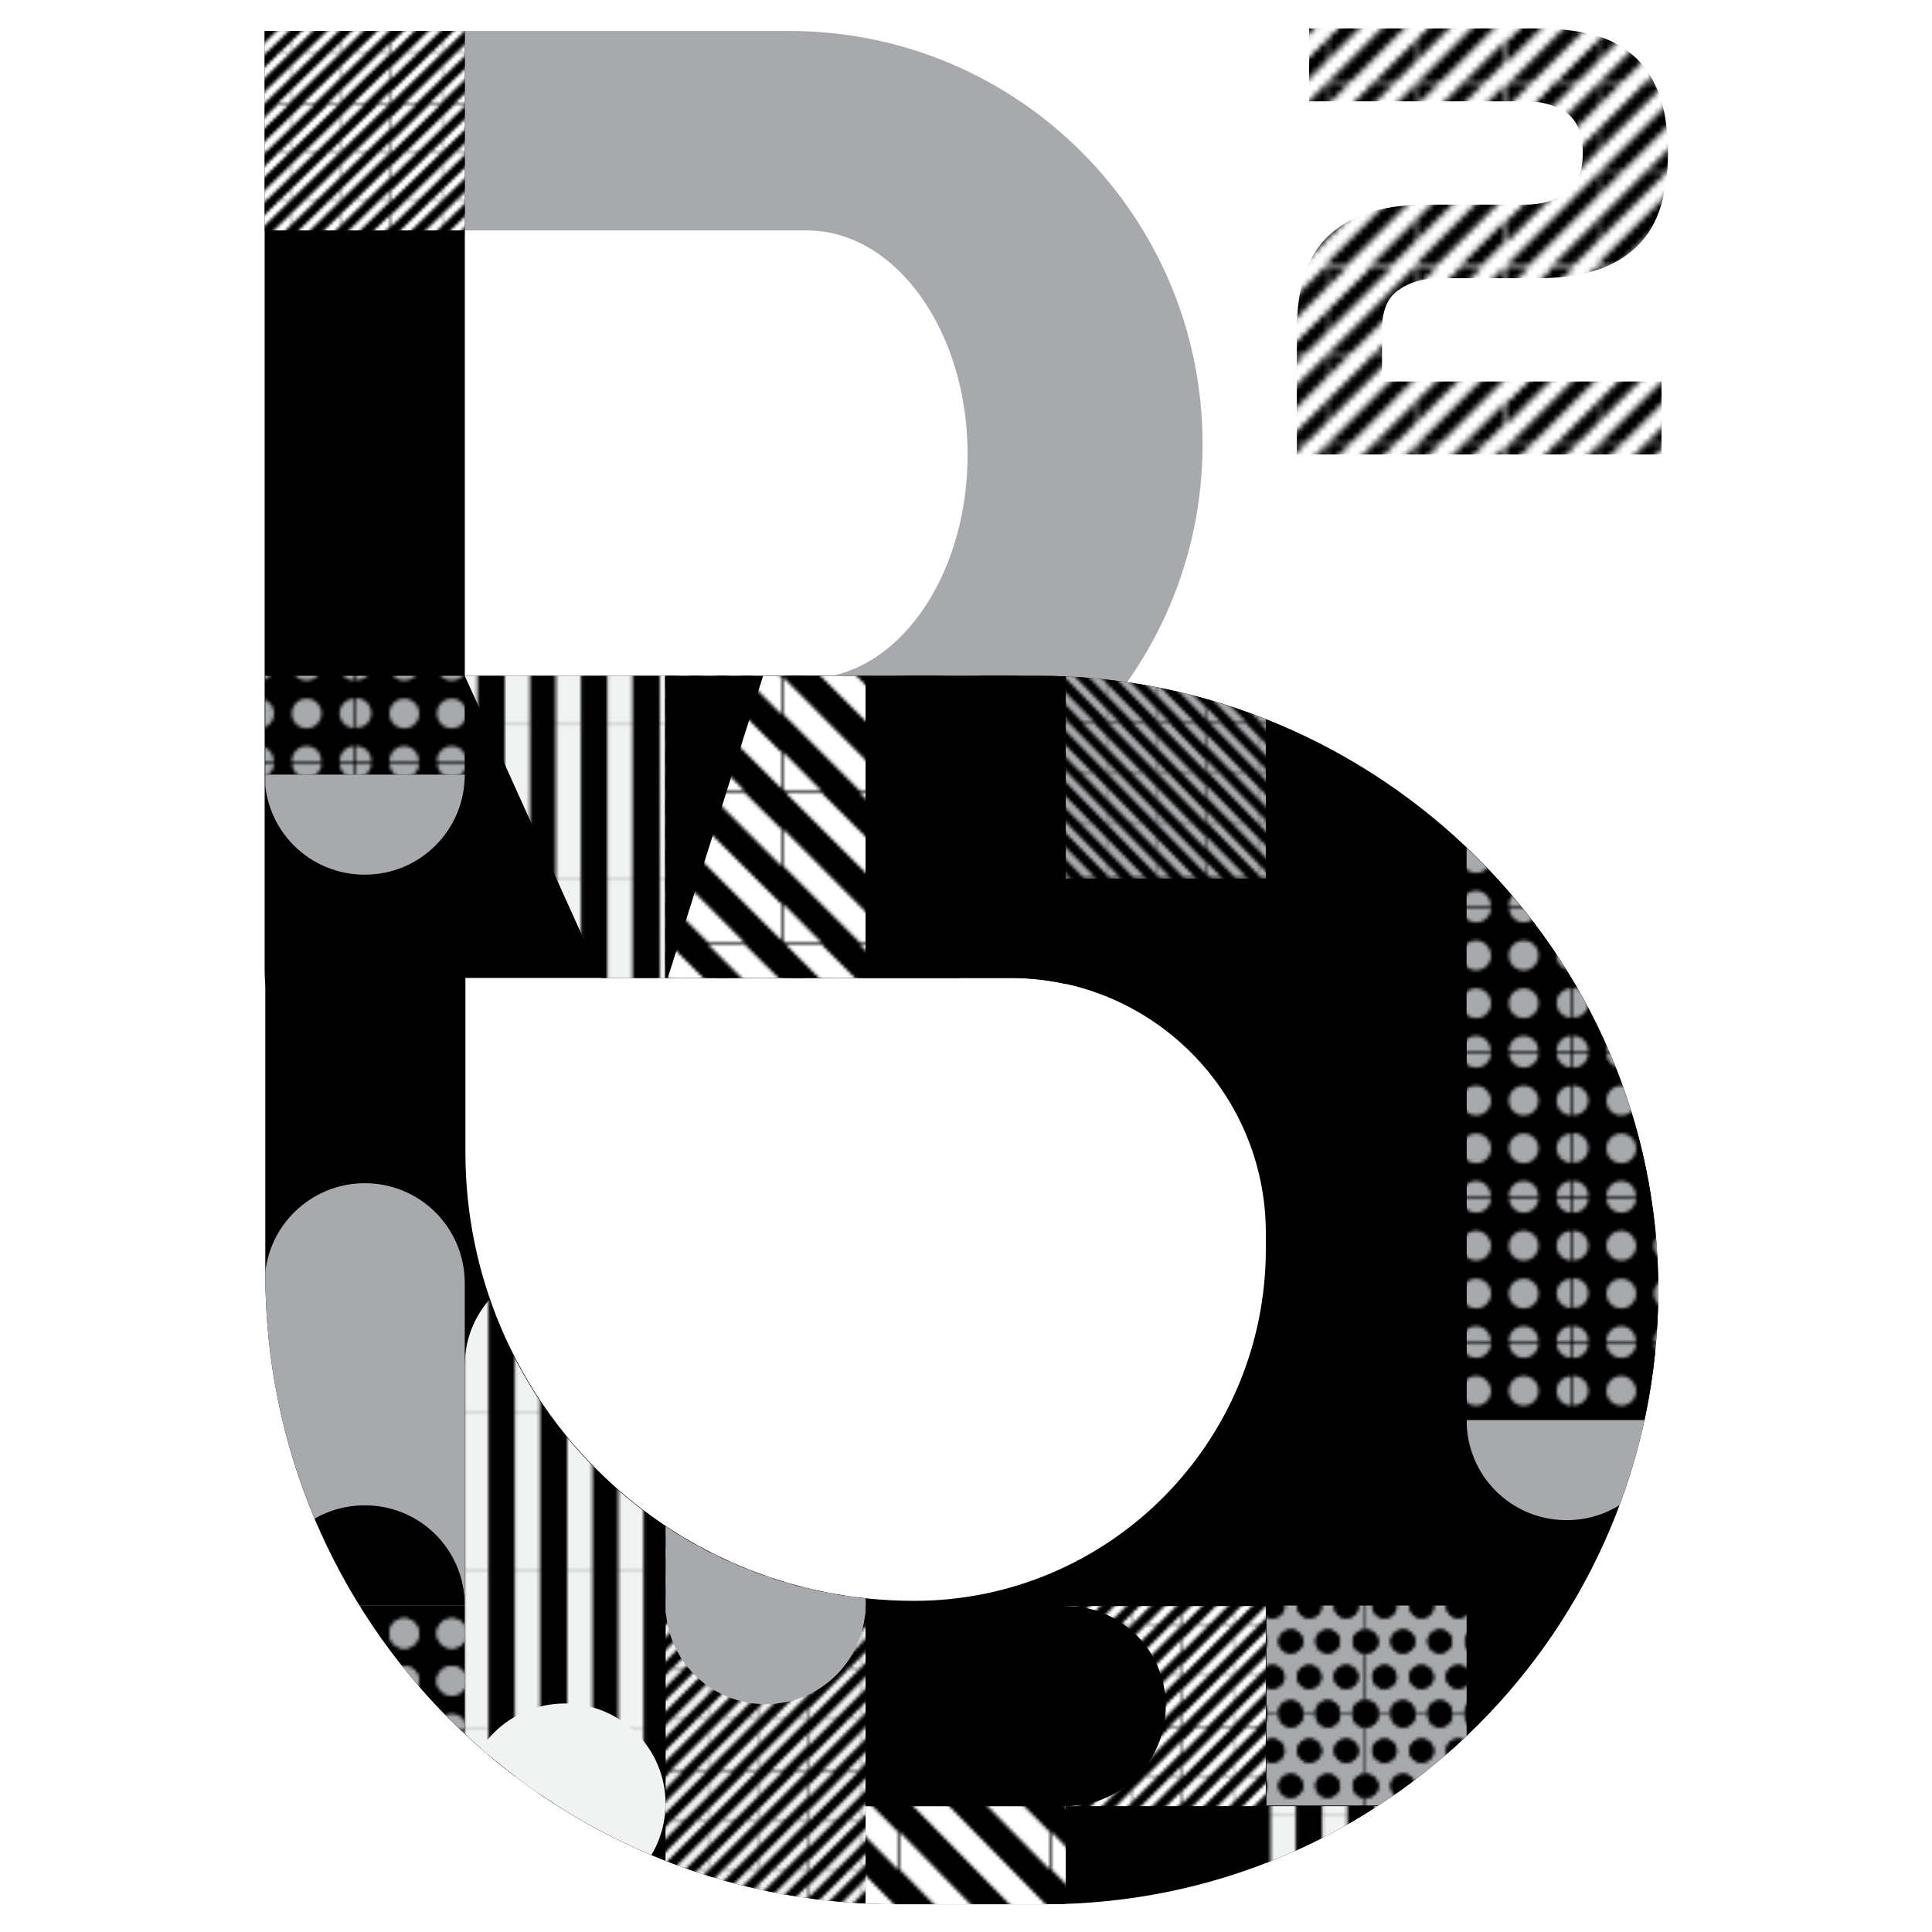 <?xml version="1.0" encoding="utf-8"?>
<!-- Generator: Adobe Illustrator 22.0.1, SVG Export Plug-In . SVG Version: 6.00 Build 0)  -->
<svg version="1.1" id="Layer_1" xmlns="http://www.w3.org/2000/svg" xmlns:xlink="http://www.w3.org/1999/xlink" x="0px" y="0px"
	 width="299.3px" height="299.3px" viewBox="0 0 299.3 299.3" style="enable-background:new 0 0 299.3 299.3;" xml:space="preserve"
	>
<style type="text/css">
	.st0{fill:none;}
	.st1{fill:#FFFFFF;}
	.st2{fill:#F1F2F2;}
	.st3{fill:#A7A9AC;}
	.st4{fill:url(#SVGID_1_);}
	.st5{clip-path:url(#SVGID_3_);fill:#A7A9AC;}
	.st6{clip-path:url(#SVGID_3_);fill:url(#SVGID_4_);}
	.st7{clip-path:url(#SVGID_3_);}
	.st8{clip-path:url(#SVGID_3_);fill:url(#SVGID_5_);}
	.st9{clip-path:url(#SVGID_3_);fill:url(#SVGID_6_);}
	.st10{clip-path:url(#SVGID_3_);fill:url(#);}
	.st11{clip-path:url(#SVGID_3_);fill:url(#SVGID_7_);}
	.st12{clip-path:url(#SVGID_3_);fill:url(#SVGID_8_);}
	.st13{clip-path:url(#SVGID_3_);fill:url(#SVGID_9_);}
	.st14{clip-path:url(#SVGID_3_);fill:url(#SVGID_10_);}
	.st15{clip-path:url(#SVGID_3_);fill:url(#SVGID_11_);}
	.st16{clip-path:url(#SVGID_3_);fill:#F1F2F2;}
	.st17{clip-path:url(#SVGID_3_);fill:url(#SVGID_12_);}
	.st18{clip-path:url(#SVGID_3_);fill:url(#SVGID_13_);}
	.st19{clip-path:url(#SVGID_3_);fill:url(#SVGID_14_);}
	.st20{clip-path:url(#SVGID_3_);fill:url(#SVGID_15_);}
	.st21{clip-path:url(#SVGID_3_);fill:url(#SVGID_16_);}
	.st22{clip-path:url(#SVGID_3_);fill:url(#SVGID_17_);}
	.st23{clip-path:url(#SVGID_3_);fill:url(#SVGID_18_);}
	.st24{clip-path:url(#SVGID_3_);fill:url(#SVGID_19_);}
	.st25{fill:url(#SVGID_20_);}
</style>
<pattern  x="-90" y="637.1" width="45.6" height="45.6" patternUnits="userSpaceOnUse" id="Unnamed_Pattern" viewBox="0 -45.6 45.6 45.6" style="overflow:visible;">
	<g>
		<rect y="-45.6" class="st0" width="45.6" height="45.6"/>
		<polygon class="st1" points="30.4,-15.2 30.4,-11.4 41.8,0 45.6,0 		"/>
		<polygon points="30.4,-7.6 38,0 41.8,0 30.4,-11.4 		"/>
		<polygon class="st1" points="30.4,-3.8 34.2,0 38,0 30.4,-7.6 		"/>
		<polygon points="30.4,0 34.2,0 30.4,-3.8 		"/>
		<polygon class="st1" points="41.8,-15.2 45.6,-11.4 45.6,-15.2 		"/>
		<polygon points="38,-15.2 45.6,-7.6 45.6,-11.4 41.8,-15.2 		"/>
		<polygon class="st1" points="34.2,-15.2 45.6,-3.8 45.6,-7.6 38,-15.2 		"/>
		<polygon points="30.4,-15.2 45.6,0 45.6,-3.8 34.2,-15.2 		"/>
		<polygon class="st1" points="15.2,-15.2 15.2,-11.4 26.6,0 30.4,0 		"/>
		<polygon points="15.2,-7.6 22.8,0 26.6,0 15.2,-11.4 		"/>
		<polygon class="st1" points="15.2,-3.8 19,0 22.8,0 15.2,-7.6 		"/>
		<polygon points="15.2,0 19,0 15.2,-3.8 		"/>
		<polygon class="st1" points="26.6,-15.2 30.4,-11.4 30.4,-15.2 		"/>
		<polygon points="22.8,-15.2 30.4,-7.6 30.4,-11.4 26.6,-15.2 		"/>
		<polygon class="st1" points="19,-15.2 30.4,-3.8 30.4,-7.6 22.8,-15.2 		"/>
		<polygon points="15.2,-15.2 30.4,0 30.4,-3.8 19,-15.2 		"/>
		<polygon class="st1" points="0,-15.2 0,-11.4 11.4,0 15.2,0 		"/>
		<polygon points="0,-7.6 7.6,0 11.4,0 0,-11.4 		"/>
		<polygon class="st1" points="0,-3.8 3.8,0 7.6,0 0,-7.6 		"/>
		<polygon points="0,0 3.8,0 0,-3.8 		"/>
		<polygon class="st1" points="11.4,-15.2 15.2,-11.4 15.2,-15.2 		"/>
		<polygon points="7.6,-15.2 15.2,-7.6 15.2,-11.4 11.4,-15.2 		"/>
		<polygon class="st1" points="3.8,-15.2 15.2,-3.8 15.2,-7.6 7.6,-15.2 		"/>
		<polygon points="0,-15.2 15.2,0 15.2,-3.8 3.8,-15.2 		"/>
		<polygon class="st1" points="30.4,-30.4 30.4,-26.6 41.8,-15.2 45.6,-15.2 		"/>
		<polygon points="30.4,-22.8 38,-15.2 41.8,-15.2 30.4,-26.6 		"/>
		<polygon class="st1" points="30.4,-19 34.2,-15.2 38,-15.2 30.4,-22.8 		"/>
		<polygon points="30.4,-15.2 34.2,-15.2 30.4,-19 		"/>
		<polygon class="st1" points="41.8,-30.4 45.6,-26.6 45.6,-30.4 		"/>
		<polygon points="38,-30.4 45.6,-22.8 45.6,-26.6 41.8,-30.4 		"/>
		<polygon class="st1" points="34.2,-30.4 45.6,-19 45.6,-22.8 38,-30.4 		"/>
		<polygon points="30.4,-30.4 45.6,-15.2 45.6,-19 34.2,-30.4 		"/>
		<polygon class="st1" points="15.2,-30.4 15.2,-26.6 26.6,-15.2 30.4,-15.2 		"/>
		<polygon points="15.2,-22.8 22.8,-15.2 26.6,-15.2 15.2,-26.6 		"/>
		<polygon class="st1" points="15.2,-19 19,-15.2 22.8,-15.2 15.2,-22.8 		"/>
		<polygon points="15.2,-15.2 19,-15.2 15.2,-19 		"/>
		<polygon class="st1" points="26.6,-30.4 30.4,-26.6 30.4,-30.4 		"/>
		<polygon points="22.8,-30.4 30.4,-22.8 30.4,-26.6 26.6,-30.4 		"/>
		<polygon class="st1" points="19,-30.4 30.4,-19 30.4,-22.8 22.8,-30.4 		"/>
		<polygon points="15.2,-30.4 30.4,-15.2 30.4,-19 19,-30.4 		"/>
		<polygon class="st1" points="0,-30.4 0,-26.6 11.4,-15.2 15.2,-15.2 		"/>
		<polygon points="0,-22.8 7.6,-15.2 11.4,-15.2 0,-26.6 		"/>
		<polygon class="st1" points="0,-19 3.8,-15.2 7.6,-15.2 0,-22.8 		"/>
		<polygon points="0,-15.2 3.8,-15.2 0,-19 		"/>
		<polygon class="st1" points="11.4,-30.4 15.2,-26.6 15.2,-30.4 		"/>
		<polygon points="7.6,-30.4 15.2,-22.8 15.2,-26.6 11.4,-30.4 		"/>
		<polygon class="st1" points="3.8,-30.4 15.2,-19 15.2,-22.8 7.6,-30.4 		"/>
		<polygon points="0,-30.4 15.2,-15.2 15.2,-19 3.8,-30.4 		"/>
		<polygon class="st1" points="30.4,-45.6 30.4,-41.8 41.8,-30.4 45.6,-30.4 		"/>
		<polygon points="30.4,-38 38,-30.4 41.8,-30.4 30.4,-41.8 		"/>
		<polygon class="st1" points="30.4,-34.2 34.2,-30.4 38,-30.4 30.4,-38 		"/>
		<polygon points="30.4,-30.4 34.2,-30.4 30.4,-34.2 		"/>
		<polygon class="st1" points="41.8,-45.6 45.6,-41.8 45.6,-45.6 		"/>
		<polygon points="38,-45.6 45.6,-38 45.6,-41.8 41.8,-45.6 		"/>
		<polygon class="st1" points="34.2,-45.6 45.6,-34.2 45.6,-38 38,-45.6 		"/>
		<polygon points="30.4,-45.6 45.6,-30.4 45.6,-34.2 34.2,-45.6 		"/>
		<polygon class="st1" points="15.2,-45.6 15.2,-41.8 26.6,-30.4 30.4,-30.4 		"/>
		<polygon points="15.2,-38 22.8,-30.4 26.6,-30.4 15.2,-41.8 		"/>
		<polygon class="st1" points="15.2,-34.2 19,-30.4 22.8,-30.4 15.2,-38 		"/>
		<polygon points="15.2,-30.4 19,-30.4 15.2,-34.2 		"/>
		<polygon class="st1" points="26.6,-45.6 30.4,-41.8 30.4,-45.6 		"/>
		<polygon points="22.8,-45.6 30.4,-38 30.4,-41.8 26.6,-45.6 		"/>
		<polygon class="st1" points="19,-45.6 30.4,-34.2 30.4,-38 22.8,-45.6 		"/>
		<polygon points="15.2,-45.6 30.4,-30.4 30.4,-34.2 19,-45.6 		"/>
		<polygon class="st1" points="0,-45.6 0,-41.8 11.4,-30.4 15.2,-30.4 		"/>
		<polygon points="0,-38 7.6,-30.4 11.4,-30.4 0,-41.8 		"/>
		<polygon class="st1" points="0,-34.2 3.8,-30.4 7.6,-30.4 0,-38 		"/>
		<polygon points="0,-30.4 3.8,-30.4 0,-34.2 		"/>
		<polygon class="st1" points="11.4,-45.6 15.2,-41.8 15.2,-45.6 		"/>
		<polygon points="7.6,-45.6 15.2,-38 15.2,-41.8 11.4,-45.6 		"/>
		<polygon class="st1" points="3.8,-45.6 15.2,-34.2 15.2,-38 7.6,-45.6 		"/>
		<polygon points="0,-45.6 15.2,-30.4 15.2,-34.2 3.8,-45.6 		"/>
	</g>
</pattern>
<pattern  x="-90" y="637.1" width="45.6" height="45.6" patternUnits="userSpaceOnUse" id="Unnamed_Pattern_10" viewBox="0 -45.6 45.6 45.6" style="overflow:visible;">
	<g>
		<rect y="-45.6" class="st0" width="45.6" height="45.6"/>
		<polygon class="st1" points="30.4,-15.2 30.4,-11.4 41.8,0 45.6,0 		"/>
		<polygon points="30.4,-7.6 38,0 41.8,0 30.4,-11.4 		"/>
		<polygon class="st1" points="30.4,-3.8 34.2,0 38,0 30.4,-7.6 		"/>
		<polygon points="30.4,0 34.2,0 30.4,-3.8 		"/>
		<polygon class="st1" points="41.8,-15.2 45.6,-11.4 45.6,-15.2 		"/>
		<polygon points="38,-15.2 45.6,-7.6 45.6,-11.4 41.8,-15.2 		"/>
		<polygon class="st1" points="34.2,-15.2 45.6,-3.8 45.6,-7.6 38,-15.2 		"/>
		<polygon points="30.4,-15.2 45.6,0 45.6,-3.8 34.2,-15.2 		"/>
		<polygon class="st1" points="15.2,-15.2 15.2,-11.4 26.6,0 30.4,0 		"/>
		<polygon points="15.2,-7.6 22.8,0 26.6,0 15.2,-11.4 		"/>
		<polygon class="st1" points="15.2,-3.8 19,0 22.8,0 15.2,-7.6 		"/>
		<polygon points="15.2,0 19,0 15.2,-3.8 		"/>
		<polygon class="st1" points="26.6,-15.2 30.4,-11.4 30.4,-15.2 		"/>
		<polygon points="22.8,-15.2 30.4,-7.6 30.4,-11.4 26.6,-15.2 		"/>
		<polygon class="st1" points="19,-15.2 30.4,-3.8 30.4,-7.6 22.8,-15.2 		"/>
		<polygon points="15.2,-15.2 30.4,0 30.4,-3.8 19,-15.2 		"/>
		<polygon class="st1" points="0,-15.2 0,-11.4 11.4,0 15.2,0 		"/>
		<polygon points="0,-7.6 7.6,0 11.4,0 0,-11.4 		"/>
		<polygon class="st1" points="0,-3.8 3.8,0 7.6,0 0,-7.6 		"/>
		<polygon points="0,0 3.8,0 0,-3.8 		"/>
		<polygon class="st1" points="11.4,-15.2 15.2,-11.4 15.2,-15.2 		"/>
		<polygon points="7.6,-15.2 15.2,-7.6 15.2,-11.4 11.4,-15.2 		"/>
		<polygon class="st1" points="3.8,-15.2 15.2,-3.8 15.2,-7.6 7.6,-15.2 		"/>
		<polygon points="0,-15.2 15.2,0 15.2,-3.8 3.8,-15.2 		"/>
		<polygon class="st1" points="30.4,-30.4 30.4,-26.6 41.8,-15.2 45.6,-15.2 		"/>
		<polygon points="30.4,-22.8 38,-15.2 41.8,-15.2 30.4,-26.6 		"/>
		<polygon class="st1" points="30.4,-19 34.2,-15.2 38,-15.2 30.4,-22.8 		"/>
		<polygon points="30.4,-15.2 34.2,-15.2 30.4,-19 		"/>
		<polygon class="st1" points="41.8,-30.4 45.6,-26.6 45.6,-30.4 		"/>
		<polygon points="38,-30.4 45.6,-22.8 45.6,-26.6 41.8,-30.4 		"/>
		<polygon class="st1" points="34.2,-30.4 45.6,-19 45.6,-22.8 38,-30.4 		"/>
		<polygon points="30.4,-30.4 45.6,-15.2 45.6,-19 34.2,-30.4 		"/>
		<polygon class="st1" points="15.2,-30.4 15.2,-26.6 26.6,-15.2 30.4,-15.2 		"/>
		<polygon points="15.2,-22.8 22.8,-15.2 26.6,-15.2 15.2,-26.6 		"/>
		<polygon class="st1" points="15.2,-19 19,-15.2 22.8,-15.2 15.2,-22.8 		"/>
		<polygon points="15.2,-15.2 19,-15.2 15.2,-19 		"/>
		<polygon class="st1" points="26.6,-30.4 30.4,-26.6 30.4,-30.4 		"/>
		<polygon points="22.8,-30.4 30.4,-22.8 30.4,-26.6 26.6,-30.4 		"/>
		<polygon class="st1" points="19,-30.4 30.4,-19 30.4,-22.8 22.8,-30.4 		"/>
		<polygon points="15.2,-30.4 30.4,-15.2 30.4,-19 19,-30.4 		"/>
		<polygon class="st1" points="0,-30.4 0,-26.6 11.4,-15.2 15.2,-15.2 		"/>
		<polygon points="0,-22.8 7.6,-15.2 11.4,-15.2 0,-26.6 		"/>
		<polygon class="st1" points="0,-19 3.8,-15.2 7.6,-15.2 0,-22.8 		"/>
		<polygon points="0,-15.2 3.8,-15.2 0,-19 		"/>
		<polygon class="st1" points="11.4,-30.4 15.2,-26.6 15.2,-30.4 		"/>
		<polygon points="7.6,-30.4 15.2,-22.8 15.2,-26.6 11.4,-30.4 		"/>
		<polygon class="st1" points="3.8,-30.4 15.2,-19 15.2,-22.8 7.6,-30.4 		"/>
		<polygon points="0,-30.4 15.2,-15.2 15.2,-19 3.8,-30.4 		"/>
		<polygon class="st1" points="30.4,-45.6 30.4,-41.8 41.8,-30.4 45.6,-30.4 		"/>
		<polygon points="30.4,-38 38,-30.4 41.8,-30.4 30.4,-41.8 		"/>
		<polygon class="st1" points="30.4,-34.2 34.2,-30.4 38,-30.4 30.4,-38 		"/>
		<polygon points="30.4,-30.4 34.2,-30.4 30.4,-34.2 		"/>
		<polygon class="st1" points="41.8,-45.6 45.6,-41.8 45.6,-45.6 		"/>
		<polygon points="38,-45.6 45.6,-38 45.6,-41.8 41.8,-45.6 		"/>
		<polygon class="st1" points="34.2,-45.6 45.6,-34.2 45.6,-38 38,-45.6 		"/>
		<polygon points="30.4,-45.6 45.6,-30.4 45.6,-34.2 34.2,-45.6 		"/>
		<polygon class="st1" points="15.2,-45.6 15.2,-41.8 26.6,-30.4 30.4,-30.4 		"/>
		<polygon points="15.2,-38 22.8,-30.4 26.6,-30.4 15.2,-41.8 		"/>
		<polygon class="st1" points="15.2,-34.2 19,-30.4 22.8,-30.4 15.2,-38 		"/>
		<polygon points="15.2,-30.4 19,-30.4 15.2,-34.2 		"/>
		<polygon class="st1" points="26.6,-45.6 30.4,-41.8 30.4,-45.6 		"/>
		<polygon points="22.8,-45.6 30.4,-38 30.4,-41.8 26.6,-45.6 		"/>
		<polygon class="st1" points="19,-45.6 30.4,-34.2 30.4,-38 22.8,-45.6 		"/>
		<polygon points="15.2,-45.6 30.4,-30.4 30.4,-34.2 19,-45.6 		"/>
		<polygon class="st1" points="0,-45.6 0,-41.8 11.4,-30.4 15.2,-30.4 		"/>
		<polygon points="0,-38 7.6,-30.4 11.4,-30.4 0,-41.8 		"/>
		<polygon class="st1" points="0,-34.2 3.8,-30.4 7.6,-30.4 0,-38 		"/>
		<polygon points="0,-30.4 3.8,-30.4 0,-34.2 		"/>
		<polygon class="st1" points="11.4,-45.6 15.2,-41.8 15.2,-45.6 		"/>
		<polygon points="7.6,-45.6 15.2,-38 15.2,-41.8 11.4,-45.6 		"/>
		<polygon class="st1" points="3.8,-45.6 15.2,-34.2 15.2,-38 7.6,-45.6 		"/>
		<polygon points="0,-45.6 15.2,-30.4 15.2,-34.2 3.8,-45.6 		"/>
	</g>
</pattern>
<pattern  x="-90" y="637.1" width="46.6" height="46.9" patternUnits="userSpaceOnUse" id="Unnamed_Pattern_13" viewBox="0 -46.9 46.6 46.9" style="overflow:visible;">
	<g>
		<rect y="-46.9" class="st0" width="46.6" height="46.9"/>
		<rect y="-46.9" class="st2" width="7.8" height="46.9"/>
		<rect x="7.8" y="-46.9" width="7.8" height="46.9"/>
		<rect x="15.5" y="-46.9" class="st2" width="7.8" height="46.9"/>
		<rect x="23.3" y="-46.9" width="7.8" height="46.9"/>
		<rect x="31.1" y="-46.9" class="st2" width="7.8" height="46.9"/>
		<rect x="38.8" y="-46.9" width="7.8" height="46.9"/>
	</g>
</pattern>
<pattern  x="-90" y="637.1" width="45.4" height="45.4" patternUnits="userSpaceOnUse" id="Unnamed_Pattern_15" viewBox="0 -45.4 45.4 45.4" style="overflow:visible;">
	<g>
		<rect x="0" y="-45.4" class="st0" width="45.4" height="45.4"/>
		<polygon class="st1" points="45.4,-45.4 45.4,-34 11.3,0 0,0 		"/>
		<polygon points="45.4,-22.7 22.7,0 11.3,0 45.4,-34 		"/>
		<polygon class="st1" points="45.4,-11.3 34,0 22.7,0 45.4,-22.7 		"/>
		<polygon points="45.4,0 34,0 45.4,-11.3 		"/>
		<polygon class="st1" points="11.3,-45.4 0,-34 0,-45.4 		"/>
		<polygon points="22.7,-45.4 0,-22.7 0,-34 11.3,-45.4 		"/>
		<polygon class="st1" points="34,-45.4 0,-11.3 0,-22.7 22.7,-45.4 		"/>
		<polygon points="45.4,-45.4 0,0 0,-11.3 34,-45.4 		"/>
	</g>
</pattern>
<pattern  x="-90" y="637.1" width="45.4" height="45.4" patternUnits="userSpaceOnUse" id="Unnamed_Pattern_16" viewBox="0 -45.4 45.4 45.4" style="overflow:visible;">
	<g>
		<rect x="0" y="-45.4" class="st0" width="45.4" height="45.4"/>
		<polygon class="st1" points="45.4,-45.4 45.4,-34 11.3,0 0,0 		"/>
		<polygon points="45.4,-22.7 22.7,0 11.3,0 45.4,-34 		"/>
		<polygon class="st1" points="45.4,-11.3 34,0 22.7,0 45.4,-22.7 		"/>
		<polygon points="45.4,0 34,0 45.4,-11.3 		"/>
		<polygon class="st1" points="11.3,-45.4 0,-34 0,-45.4 		"/>
		<polygon points="22.7,-45.4 0,-22.7 0,-34 11.3,-45.4 		"/>
		<polygon class="st1" points="34,-45.4 0,-11.3 0,-22.7 22.7,-45.4 		"/>
		<polygon points="45.4,-45.4 0,0 0,-11.3 34,-45.4 		"/>
	</g>
</pattern>
<pattern  x="-90" y="637.1" width="45.6" height="45.6" patternUnits="userSpaceOnUse" id="Unnamed_Pattern_17" viewBox="0 -45.6 45.6 45.6" style="overflow:visible;">
	<g>
		<rect y="-45.6" class="st0" width="45.6" height="45.6"/>
		<polygon class="st1" points="30.4,-15.2 30.4,-11.4 41.8,0 45.6,0 		"/>
		<polygon points="30.4,-7.6 38,0 41.8,0 30.4,-11.4 		"/>
		<polygon class="st1" points="30.4,-3.8 34.2,0 38,0 30.4,-7.6 		"/>
		<polygon points="30.4,0 34.2,0 30.4,-3.8 		"/>
		<polygon class="st1" points="41.8,-15.2 45.6,-11.4 45.6,-15.2 		"/>
		<polygon points="38,-15.2 45.6,-7.6 45.6,-11.4 41.8,-15.2 		"/>
		<polygon class="st1" points="34.2,-15.2 45.6,-3.8 45.6,-7.6 38,-15.2 		"/>
		<polygon points="30.4,-15.2 45.6,0 45.6,-3.8 34.2,-15.2 		"/>
		<polygon class="st1" points="15.2,-15.2 15.2,-11.4 26.6,0 30.4,0 		"/>
		<polygon points="15.2,-7.6 22.8,0 26.6,0 15.2,-11.4 		"/>
		<polygon class="st1" points="15.2,-3.8 19,0 22.8,0 15.2,-7.6 		"/>
		<polygon points="15.2,0 19,0 15.2,-3.8 		"/>
		<polygon class="st1" points="26.6,-15.2 30.4,-11.4 30.4,-15.2 		"/>
		<polygon points="22.8,-15.2 30.4,-7.6 30.4,-11.4 26.6,-15.2 		"/>
		<polygon class="st1" points="19,-15.2 30.4,-3.8 30.4,-7.6 22.8,-15.2 		"/>
		<polygon points="15.2,-15.2 30.4,0 30.4,-3.8 19,-15.2 		"/>
		<polygon class="st1" points="0,-15.2 0,-11.4 11.4,0 15.2,0 		"/>
		<polygon points="0,-7.6 7.6,0 11.4,0 0,-11.4 		"/>
		<polygon class="st1" points="0,-3.8 3.8,0 7.6,0 0,-7.6 		"/>
		<polygon points="0,0 3.8,0 0,-3.8 		"/>
		<polygon class="st1" points="11.4,-15.2 15.2,-11.4 15.2,-15.2 		"/>
		<polygon points="7.6,-15.2 15.2,-7.6 15.2,-11.4 11.4,-15.2 		"/>
		<polygon class="st1" points="3.8,-15.2 15.2,-3.8 15.2,-7.6 7.6,-15.2 		"/>
		<polygon points="0,-15.2 15.2,0 15.2,-3.8 3.8,-15.2 		"/>
		<polygon class="st1" points="30.4,-30.4 30.4,-26.6 41.8,-15.2 45.6,-15.2 		"/>
		<polygon points="30.4,-22.8 38,-15.2 41.8,-15.2 30.4,-26.6 		"/>
		<polygon class="st1" points="30.4,-19 34.2,-15.2 38,-15.2 30.4,-22.8 		"/>
		<polygon points="30.4,-15.2 34.2,-15.2 30.4,-19 		"/>
		<polygon class="st1" points="41.8,-30.4 45.6,-26.6 45.6,-30.4 		"/>
		<polygon points="38,-30.4 45.6,-22.8 45.6,-26.6 41.8,-30.4 		"/>
		<polygon class="st1" points="34.2,-30.4 45.6,-19 45.6,-22.8 38,-30.4 		"/>
		<polygon points="30.4,-30.4 45.6,-15.2 45.6,-19 34.2,-30.4 		"/>
		<polygon class="st1" points="15.2,-30.4 15.2,-26.6 26.6,-15.2 30.4,-15.2 		"/>
		<polygon points="15.2,-22.8 22.8,-15.2 26.6,-15.2 15.2,-26.6 		"/>
		<polygon class="st1" points="15.2,-19 19,-15.2 22.8,-15.2 15.2,-22.8 		"/>
		<polygon points="15.2,-15.2 19,-15.2 15.2,-19 		"/>
		<polygon class="st1" points="26.6,-30.4 30.4,-26.6 30.4,-30.4 		"/>
		<polygon points="22.8,-30.4 30.4,-22.8 30.4,-26.6 26.6,-30.4 		"/>
		<polygon class="st1" points="19,-30.4 30.4,-19 30.4,-22.8 22.8,-30.4 		"/>
		<polygon points="15.2,-30.4 30.4,-15.2 30.4,-19 19,-30.4 		"/>
		<polygon class="st1" points="0,-30.4 0,-26.6 11.4,-15.2 15.2,-15.2 		"/>
		<polygon points="0,-22.8 7.6,-15.2 11.4,-15.2 0,-26.6 		"/>
		<polygon class="st1" points="0,-19 3.8,-15.2 7.6,-15.2 0,-22.8 		"/>
		<polygon points="0,-15.2 3.8,-15.2 0,-19 		"/>
		<polygon class="st1" points="11.4,-30.4 15.2,-26.6 15.2,-30.4 		"/>
		<polygon points="7.6,-30.4 15.2,-22.8 15.2,-26.6 11.4,-30.4 		"/>
		<polygon class="st1" points="3.8,-30.4 15.2,-19 15.2,-22.8 7.6,-30.4 		"/>
		<polygon points="0,-30.4 15.2,-15.2 15.2,-19 3.8,-30.4 		"/>
		<polygon class="st1" points="30.4,-45.6 30.4,-41.8 41.8,-30.4 45.6,-30.4 		"/>
		<polygon points="30.4,-38 38,-30.4 41.8,-30.4 30.4,-41.8 		"/>
		<polygon class="st1" points="30.4,-34.2 34.2,-30.4 38,-30.4 30.4,-38 		"/>
		<polygon points="30.4,-30.4 34.2,-30.4 30.4,-34.2 		"/>
		<polygon class="st1" points="41.8,-45.6 45.6,-41.8 45.6,-45.6 		"/>
		<polygon points="38,-45.6 45.6,-38 45.6,-41.8 41.8,-45.6 		"/>
		<polygon class="st1" points="34.2,-45.6 45.6,-34.2 45.6,-38 38,-45.6 		"/>
		<polygon points="30.4,-45.6 45.6,-30.4 45.6,-34.2 34.2,-45.6 		"/>
		<polygon class="st1" points="15.2,-45.6 15.2,-41.8 26.6,-30.4 30.4,-30.4 		"/>
		<polygon points="15.2,-38 22.8,-30.4 26.6,-30.4 15.2,-41.8 		"/>
		<polygon class="st1" points="15.2,-34.2 19,-30.4 22.8,-30.4 15.2,-38 		"/>
		<polygon points="15.2,-30.4 19,-30.4 15.2,-34.2 		"/>
		<polygon class="st1" points="26.6,-45.6 30.4,-41.8 30.4,-45.6 		"/>
		<polygon points="22.8,-45.6 30.4,-38 30.4,-41.8 26.6,-45.6 		"/>
		<polygon class="st1" points="19,-45.6 30.4,-34.2 30.4,-38 22.8,-45.6 		"/>
		<polygon points="15.2,-45.6 30.4,-30.4 30.4,-34.2 19,-45.6 		"/>
		<polygon class="st1" points="0,-45.6 0,-41.8 11.4,-30.4 15.2,-30.4 		"/>
		<polygon points="0,-38 7.6,-30.4 11.4,-30.4 0,-41.8 		"/>
		<polygon class="st1" points="0,-34.2 3.8,-30.4 7.6,-30.4 0,-38 		"/>
		<polygon points="0,-30.4 3.8,-30.4 0,-34.2 		"/>
		<polygon class="st1" points="11.4,-45.6 15.2,-41.8 15.2,-45.6 		"/>
		<polygon points="7.6,-45.6 15.2,-38 15.2,-41.8 11.4,-45.6 		"/>
		<polygon class="st1" points="3.8,-45.6 15.2,-34.2 15.2,-38 7.6,-45.6 		"/>
		<polygon points="0,-45.6 15.2,-30.4 15.2,-34.2 3.8,-45.6 		"/>
	</g>
</pattern>
<pattern  x="-90" y="637.1" width="46.6" height="46.9" patternUnits="userSpaceOnUse" id="Unnamed_Pattern_18" viewBox="0 -46.9 46.6 46.9" style="overflow:visible;">
	<g>
		<rect y="-46.9" class="st0" width="46.6" height="46.9"/>
		<rect y="-46.9" class="st2" width="7.8" height="46.9"/>
		<rect x="7.8" y="-46.9" width="7.8" height="46.9"/>
		<rect x="15.5" y="-46.9" class="st2" width="7.8" height="46.9"/>
		<rect x="23.3" y="-46.9" width="7.8" height="46.9"/>
		<rect x="31.1" y="-46.9" class="st2" width="7.8" height="46.9"/>
		<rect x="38.8" y="-46.9" width="7.8" height="46.9"/>
	</g>
</pattern>
<pattern  x="-90" y="637.1" width="33.5" height="44.6" patternUnits="userSpaceOnUse" id="Unnamed_Pattern_19" viewBox="0 -44.6 33.5 44.6" style="overflow:visible;">
	<g>
		<rect y="-44.6" class="st0" width="33.5" height="44.6"/>
		<path class="st3" d="M33.5-26.3V-41c-2,0-3.7-1.6-3.7-3.7H26c0,2-1.6,3.7-3.7,3.7c-2,0-3.7-1.6-3.7-3.7h-3.9c0,2-1.6,3.7-3.7,3.7
			c-2,0-3.7-1.6-3.7-3.7H3.7C3.7-42.6,2-41,0-41v14.6c2,0,3.7,1.6,3.7,3.7C3.7-20.7,2-19,0-19v14.6c2,0,3.7,1.6,3.7,3.7
			c0,0.2,0,0.5-0.1,0.7h4c0-0.2-0.1-0.5-0.1-0.7c0-2,1.6-3.7,3.7-3.7c2,0,3.7,1.6,3.7,3.7c0,0.2,0,0.5-0.1,0.7h4
			c0-0.2-0.1-0.5-0.1-0.7c0-2,1.6-3.7,3.7-3.7c2,0,3.7,1.6,3.7,3.7c0,0.2,0,0.5-0.1,0.7h4c0-0.2-0.1-0.5-0.1-0.7
			c0-2,1.6-3.7,3.7-3.7V-19c-2,0-3.7-1.6-3.7-3.7C29.9-24.7,31.5-26.3,33.5-26.3 M24.3-11.7c0-2,1.6-3.7,3.7-3.7
			c2,0,3.7,1.6,3.7,3.7c0,2-1.6,3.7-3.7,3.7C25.9-8,24.3-9.7,24.3-11.7 M13.1-11.7c0-2,1.6-3.7,3.7-3.7c2,0,3.7,1.6,3.7,3.7
			c0,2-1.6,3.7-3.7,3.7C14.7-8,13.1-9.7,13.1-11.7 M5.6-15.4c2,0,3.7,1.6,3.7,3.7c0,2-1.6,3.7-3.7,3.7c-2,0-3.7-1.6-3.7-3.7
			C1.9-13.7,3.6-15.4,5.6-15.4 M9.2-33.7c0,2-1.6,3.7-3.7,3.7c-2,0-3.7-1.6-3.7-3.7c0-2,1.6-3.7,3.7-3.7C7.6-37.3,9.2-35.7,9.2-33.7
			 M11.2-26.3c2,0,3.7,1.6,3.7,3.7c0,2-1.6,3.7-3.7,3.7c-2,0-3.7-1.6-3.7-3.7C7.5-24.7,9.2-26.3,11.2-26.3 M20.4-33.7
			c0,2-1.6,3.7-3.7,3.7c-2,0-3.7-1.6-3.7-3.7c0-2,1.6-3.7,3.7-3.7C18.8-37.3,20.4-35.7,20.4-33.7 M22.4-26.3c2,0,3.7,1.6,3.7,3.7
			c0,2-1.6,3.7-3.7,3.7c-2,0-3.7-1.6-3.7-3.7C18.7-24.7,20.3-26.3,22.4-26.3 M31.6-33.7c0,2-1.6,3.7-3.7,3.7c-2,0-3.7-1.6-3.7-3.7
			c0-2,1.6-3.7,3.7-3.7C30-37.3,31.6-35.7,31.6-33.7"/>
		<path d="M11.2-4.4c2,0,3.7,1.6,3.7,3.7c0,0.2,0,0.5-0.1,0.7H7.6c0-0.2-0.1-0.5-0.1-0.7C7.5-2.7,9.2-4.4,11.2-4.4"/>
		<path d="M3.7-0.7c0,0.2,0,0.5-0.1,0.7H0v-4.4C2-4.4,3.7-2.7,3.7-0.7"/>
		<path d="M33.5-4.4V0h-3.6c0-0.2-0.1-0.5-0.1-0.7C29.9-2.7,31.5-4.4,33.5-4.4"/>
		<path d="M22.4-4.4c2,0,3.7,1.6,3.7,3.7c0,0.2,0,0.5-0.1,0.7h-7.2c0-0.2-0.1-0.5-0.1-0.7C18.7-2.7,20.3-4.4,22.4-4.4"/>
		<path d="M11.2-41c-2,0-3.7-1.6-3.7-3.7h7.3C14.8-42.6,13.2-41,11.2-41"/>
		<path d="M0-41v-3.7h3.7C3.7-42.6,2-41,0-41"/>
		<path d="M29.9-44.6h3.7v3.7C31.5-41,29.9-42.6,29.9-44.6"/>
		<path d="M22.4-41c-2,0-3.7-1.6-3.7-3.7H26C26-42.6,24.4-41,22.4-41"/>
		<path d="M16.8-15.4c2,0,3.7,1.6,3.7,3.7c0,2-1.6,3.7-3.7,3.7c-2,0-3.7-1.6-3.7-3.7C13.1-13.7,14.7-15.4,16.8-15.4"/>
		<path d="M9.2-11.7c0,2-1.6,3.7-3.7,3.7c-2,0-3.7-1.6-3.7-3.7c0-2,1.6-3.7,3.7-3.7C7.6-15.4,9.2-13.7,9.2-11.7"/>
		<path d="M27.9-15.4c2,0,3.7,1.6,3.7,3.7c0,2-1.6,3.7-3.7,3.7s-3.7-1.6-3.7-3.7C24.3-13.7,25.9-15.4,27.9-15.4"/>
		<path d="M14.8-22.7c0,2-1.6,3.7-3.7,3.7c-2,0-3.7-1.6-3.7-3.7c0-2,1.6-3.7,3.7-3.7C13.2-26.3,14.8-24.7,14.8-22.7"/>
		<path d="M3.7-22.7C3.7-20.7,2-19,0-19v-7.3C2-26.3,3.7-24.7,3.7-22.7"/>
		<path d="M29.9-22.7c0-2,1.6-3.7,3.7-3.7v7.3C31.5-19,29.9-20.7,29.9-22.7"/>
		<path d="M26-22.7c0,2-1.6,3.7-3.7,3.7c-2,0-3.7-1.6-3.7-3.7c0-2,1.6-3.7,3.7-3.7C24.4-26.3,26-24.7,26-22.7"/>
		<path d="M16.8-30c-2,0-3.7-1.6-3.7-3.7c0-2,1.6-3.7,3.7-3.7c2,0,3.7,1.6,3.7,3.7C20.4-31.6,18.8-30,16.8-30"/>
		<path d="M5.6-30c-2,0-3.7-1.6-3.7-3.7c0-2,1.6-3.7,3.7-3.7c2,0,3.7,1.6,3.7,3.7C9.2-31.6,7.6-30,5.6-30"/>
		<path d="M27.9-30c-2,0-3.7-1.6-3.7-3.7c0-2,1.6-3.7,3.7-3.7s3.7,1.6,3.7,3.7C31.6-31.6,30-30,27.9-30"/>
	</g>
</pattern>
<pattern  x="-90" y="637.1" width="43.4" height="43.4" patternUnits="userSpaceOnUse" id="Unnamed_Pattern_2" viewBox="0 -43.4 43.4 43.4" style="overflow:visible;">
	<g>
		<rect x="0" y="-43.4" class="st0" width="43.4" height="43.4"/>
		<path d="M43.4-18.9v-5.5c-2.5,0-4.5-2-4.5-4.5s2-4.5,4.5-4.5v-5.5c-2.5,0-4.5-2-4.5-4.5h-5.5c0,2.5-2,4.5-4.5,4.5
			c-2.5,0-4.5-2-4.5-4.5h-5.5c0,2.5-2,4.5-4.5,4.5s-4.5-2-4.5-4.5H4.5c0,2.5-2,4.5-4.5,4.5v5.5c2.5,0,4.5,2,4.5,4.5s-2,4.5-4.5,4.5
			v5.5c2.5,0,4.5,2,4.5,4.5S2.5-10,0-10v5.5c2.5,0,4.5,2,4.5,4.5H10c0-2.5,2-4.5,4.5-4.5s4.5,2,4.5,4.5h5.5c0-2.5,2-4.5,4.5-4.5
			c2.5,0,4.5,2,4.5,4.5h5.5c0-2.5,2-4.5,4.5-4.5V-10c-2.5,0-4.5-2-4.5-4.5S40.9-18.9,43.4-18.9 M18.9-28.9c0,2.5-2,4.5-4.5,4.5
			s-4.5-2-4.5-4.5s2-4.5,4.5-4.5S18.9-31.4,18.9-28.9 M18.9-14.5c0,2.5-2,4.5-4.5,4.5S10-12,10-14.5s2-4.5,4.5-4.5
			S18.9-16.9,18.9-14.5 M33.4-28.9c0,2.5-2,4.5-4.5,4.5c-2.5,0-4.5-2-4.5-4.5s2-4.5,4.5-4.5C31.4-33.4,33.4-31.4,33.4-28.9
			 M33.4-14.5c0,2.5-2,4.5-4.5,4.5c-2.5,0-4.5-2-4.5-4.5s2-4.5,4.5-4.5C31.4-18.9,33.4-16.9,33.4-14.5"/>
		<path class="st3" d="M4.5,0H0v-4.5C2.5-4.5,4.5-2.5,4.5,0"/>
		<path class="st3" d="M4.5-14.5C4.5-12,2.5-10,0-10v-8.9C2.5-18.9,4.5-16.9,4.5-14.5"/>
		<path class="st3" d="M4.5-28.9c0,2.5-2,4.5-4.5,4.5v-8.9C2.5-33.4,4.5-31.4,4.5-28.9"/>
		<path class="st3" d="M0-38.9v-4.5h4.5C4.5-40.9,2.5-38.9,0-38.9"/>
		<path class="st3" d="M14.5-4.5c2.5,0,4.5,2,4.5,4.5H10C10-2.5,12-4.5,14.5-4.5"/>
		<path class="st3" d="M14.5-10C12-10,10-12,10-14.5c0-2.5,2-4.5,4.5-4.5s4.5,2,4.5,4.5C18.9-12,16.9-10,14.5-10"/>
		<path class="st3" d="M14.5-24.5c-2.5,0-4.5-2-4.5-4.5s2-4.5,4.5-4.5s4.5,2,4.5,4.5S16.9-24.5,14.5-24.5"/>
		<path class="st3" d="M14.5-38.9c-2.5,0-4.5-2-4.5-4.5h8.9C18.9-40.9,16.9-38.9,14.5-38.9"/>
		<path class="st3" d="M28.9-4.5c2.5,0,4.5,2,4.5,4.5h-8.9C24.5-2.5,26.5-4.5,28.9-4.5"/>
		<path class="st3" d="M28.9-10c-2.5,0-4.5-2-4.5-4.5c0-2.5,2-4.5,4.5-4.5s4.5,2,4.5,4.5C33.4-12,31.4-10,28.9-10"/>
		<path class="st3" d="M28.9-24.5c-2.5,0-4.5-2-4.5-4.5s2-4.5,4.5-4.5s4.5,2,4.5,4.5S31.4-24.5,28.9-24.5"/>
		<path class="st3" d="M28.9-38.9c-2.5,0-4.5-2-4.5-4.5h8.9C33.4-40.9,31.4-38.9,28.9-38.9"/>
		<path class="st3" d="M43.4-4.5V0h-4.5C38.9-2.5,40.9-4.5,43.4-4.5"/>
		<path class="st3" d="M38.9-14.5c0-2.5,2-4.5,4.5-4.5v8.9C40.9-10,38.9-12,38.9-14.5"/>
		<path class="st3" d="M38.9-28.9c0-2.5,2-4.5,4.5-4.5v8.9C40.9-24.5,38.9-26.5,38.9-28.9"/>
		<path class="st3" d="M38.9-43.4h4.5v4.5C40.9-38.9,38.9-40.9,38.9-43.4"/>
	</g>
</pattern>
<pattern  x="-90" y="637.1" width="46.6" height="46.9" patternUnits="userSpaceOnUse" id="Unnamed_Pattern_20" viewBox="0 -46.9 46.6 46.9" style="overflow:visible;">
	<g>
		<rect y="-46.9" class="st0" width="46.6" height="46.9"/>
		<rect y="-46.9" class="st2" width="7.8" height="46.9"/>
		<rect x="7.8" y="-46.9" width="7.8" height="46.9"/>
		<rect x="15.5" y="-46.9" class="st2" width="7.8" height="46.9"/>
		<rect x="23.3" y="-46.9" width="7.8" height="46.9"/>
		<rect x="31.1" y="-46.9" class="st2" width="7.8" height="46.9"/>
		<rect x="38.8" y="-46.9" width="7.8" height="46.9"/>
	</g>
</pattern>
<pattern  x="-90" y="637.1" width="46.6" height="46.9" patternUnits="userSpaceOnUse" id="Unnamed_Pattern_22" viewBox="0 -46.9 46.6 46.9" style="overflow:visible;">
	<g>
		<rect y="-46.9" class="st0" width="46.6" height="46.9"/>
		<rect y="-46.9" class="st2" width="7.8" height="46.9"/>
		<rect x="7.8" y="-46.9" width="7.8" height="46.9"/>
		<rect x="15.5" y="-46.9" class="st2" width="7.8" height="46.9"/>
		<rect x="23.3" y="-46.9" width="7.8" height="46.9"/>
		<rect x="31.1" y="-46.9" class="st2" width="7.8" height="46.9"/>
		<rect x="38.8" y="-46.9" width="7.8" height="46.9"/>
	</g>
</pattern>
<pattern  x="-90" y="637.1" width="45.6" height="45.6" patternUnits="userSpaceOnUse" id="Unnamed_Pattern_23" viewBox="0 -45.6 45.6 45.6" style="overflow:visible;">
	<g>
		<rect y="-45.6" class="st0" width="45.6" height="45.6"/>
		<polygon class="st1" points="30.4,-15.2 30.4,-11.4 41.8,0 45.6,0 		"/>
		<polygon points="30.4,-7.6 38,0 41.8,0 30.4,-11.4 		"/>
		<polygon class="st1" points="30.4,-3.8 34.2,0 38,0 30.4,-7.6 		"/>
		<polygon points="30.4,0 34.2,0 30.4,-3.8 		"/>
		<polygon class="st1" points="41.8,-15.2 45.6,-11.4 45.6,-15.2 		"/>
		<polygon points="38,-15.2 45.6,-7.6 45.6,-11.4 41.8,-15.2 		"/>
		<polygon class="st1" points="34.2,-15.2 45.6,-3.8 45.6,-7.6 38,-15.2 		"/>
		<polygon points="30.4,-15.2 45.6,0 45.6,-3.8 34.2,-15.2 		"/>
		<polygon class="st1" points="15.2,-15.2 15.2,-11.4 26.6,0 30.4,0 		"/>
		<polygon points="15.2,-7.6 22.8,0 26.6,0 15.2,-11.4 		"/>
		<polygon class="st1" points="15.2,-3.8 19,0 22.8,0 15.2,-7.6 		"/>
		<polygon points="15.2,0 19,0 15.2,-3.8 		"/>
		<polygon class="st1" points="26.6,-15.2 30.4,-11.4 30.4,-15.2 		"/>
		<polygon points="22.8,-15.2 30.4,-7.6 30.4,-11.4 26.6,-15.2 		"/>
		<polygon class="st1" points="19,-15.2 30.4,-3.8 30.4,-7.6 22.8,-15.2 		"/>
		<polygon points="15.2,-15.2 30.4,0 30.4,-3.8 19,-15.2 		"/>
		<polygon class="st1" points="0,-15.2 0,-11.4 11.4,0 15.2,0 		"/>
		<polygon points="0,-7.6 7.6,0 11.4,0 0,-11.4 		"/>
		<polygon class="st1" points="0,-3.8 3.8,0 7.6,0 0,-7.6 		"/>
		<polygon points="0,0 3.8,0 0,-3.8 		"/>
		<polygon class="st1" points="11.4,-15.2 15.2,-11.4 15.2,-15.2 		"/>
		<polygon points="7.6,-15.2 15.2,-7.6 15.2,-11.4 11.4,-15.2 		"/>
		<polygon class="st1" points="3.8,-15.2 15.2,-3.8 15.2,-7.6 7.6,-15.2 		"/>
		<polygon points="0,-15.2 15.2,0 15.2,-3.8 3.8,-15.2 		"/>
		<polygon class="st1" points="30.4,-30.4 30.4,-26.6 41.8,-15.2 45.6,-15.2 		"/>
		<polygon points="30.4,-22.8 38,-15.2 41.8,-15.2 30.4,-26.6 		"/>
		<polygon class="st1" points="30.4,-19 34.2,-15.2 38,-15.2 30.4,-22.8 		"/>
		<polygon points="30.4,-15.2 34.2,-15.2 30.4,-19 		"/>
		<polygon class="st1" points="41.8,-30.4 45.6,-26.6 45.6,-30.4 		"/>
		<polygon points="38,-30.4 45.6,-22.8 45.6,-26.6 41.8,-30.4 		"/>
		<polygon class="st1" points="34.2,-30.4 45.6,-19 45.6,-22.8 38,-30.4 		"/>
		<polygon points="30.4,-30.4 45.6,-15.2 45.6,-19 34.2,-30.4 		"/>
		<polygon class="st1" points="15.2,-30.4 15.2,-26.6 26.6,-15.2 30.4,-15.2 		"/>
		<polygon points="15.2,-22.8 22.8,-15.2 26.6,-15.2 15.2,-26.6 		"/>
		<polygon class="st1" points="15.2,-19 19,-15.2 22.8,-15.2 15.2,-22.8 		"/>
		<polygon points="15.2,-15.2 19,-15.2 15.2,-19 		"/>
		<polygon class="st1" points="26.6,-30.4 30.4,-26.6 30.4,-30.4 		"/>
		<polygon points="22.8,-30.4 30.4,-22.8 30.4,-26.6 26.6,-30.4 		"/>
		<polygon class="st1" points="19,-30.4 30.4,-19 30.4,-22.8 22.8,-30.4 		"/>
		<polygon points="15.2,-30.4 30.4,-15.2 30.4,-19 19,-30.4 		"/>
		<polygon class="st1" points="0,-30.4 0,-26.6 11.4,-15.2 15.2,-15.2 		"/>
		<polygon points="0,-22.8 7.6,-15.2 11.4,-15.2 0,-26.6 		"/>
		<polygon class="st1" points="0,-19 3.8,-15.2 7.6,-15.2 0,-22.8 		"/>
		<polygon points="0,-15.2 3.8,-15.2 0,-19 		"/>
		<polygon class="st1" points="11.4,-30.4 15.2,-26.6 15.2,-30.4 		"/>
		<polygon points="7.6,-30.4 15.2,-22.8 15.2,-26.6 11.4,-30.4 		"/>
		<polygon class="st1" points="3.8,-30.4 15.2,-19 15.2,-22.8 7.6,-30.4 		"/>
		<polygon points="0,-30.4 15.2,-15.2 15.2,-19 3.8,-30.4 		"/>
		<polygon class="st1" points="30.4,-45.6 30.4,-41.8 41.8,-30.4 45.6,-30.4 		"/>
		<polygon points="30.4,-38 38,-30.4 41.8,-30.4 30.4,-41.8 		"/>
		<polygon class="st1" points="30.4,-34.2 34.2,-30.4 38,-30.4 30.4,-38 		"/>
		<polygon points="30.4,-30.4 34.2,-30.4 30.4,-34.2 		"/>
		<polygon class="st1" points="41.8,-45.6 45.6,-41.8 45.6,-45.6 		"/>
		<polygon points="38,-45.6 45.6,-38 45.6,-41.8 41.8,-45.6 		"/>
		<polygon class="st1" points="34.2,-45.6 45.6,-34.2 45.6,-38 38,-45.6 		"/>
		<polygon points="30.4,-45.6 45.6,-30.4 45.6,-34.2 34.2,-45.6 		"/>
		<polygon class="st1" points="15.2,-45.6 15.2,-41.8 26.6,-30.4 30.4,-30.4 		"/>
		<polygon points="15.2,-38 22.8,-30.4 26.6,-30.4 15.2,-41.8 		"/>
		<polygon class="st1" points="15.2,-34.2 19,-30.4 22.8,-30.4 15.2,-38 		"/>
		<polygon points="15.2,-30.4 19,-30.4 15.2,-34.2 		"/>
		<polygon class="st1" points="26.6,-45.6 30.4,-41.8 30.4,-45.6 		"/>
		<polygon points="22.8,-45.6 30.4,-38 30.4,-41.8 26.6,-45.6 		"/>
		<polygon class="st1" points="19,-45.6 30.4,-34.2 30.4,-38 22.8,-45.6 		"/>
		<polygon points="15.2,-45.6 30.4,-30.4 30.4,-34.2 19,-45.6 		"/>
		<polygon class="st1" points="0,-45.6 0,-41.8 11.4,-30.4 15.2,-30.4 		"/>
		<polygon points="0,-38 7.6,-30.4 11.4,-30.4 0,-41.8 		"/>
		<polygon class="st1" points="0,-34.2 3.8,-30.4 7.6,-30.4 0,-38 		"/>
		<polygon points="0,-30.4 3.8,-30.4 0,-34.2 		"/>
		<polygon class="st1" points="11.4,-45.6 15.2,-41.8 15.2,-45.6 		"/>
		<polygon points="7.6,-45.6 15.2,-38 15.2,-41.8 11.4,-45.6 		"/>
		<polygon class="st1" points="3.8,-45.6 15.2,-34.2 15.2,-38 7.6,-45.6 		"/>
		<polygon points="0,-45.6 15.2,-30.4 15.2,-34.2 3.8,-45.6 		"/>
	</g>
</pattern>
<pattern  x="-90" y="637.1" width="43.4" height="43.4" patternUnits="userSpaceOnUse" id="Unnamed_Pattern_3" viewBox="0 -43.4 43.4 43.4" style="overflow:visible;">
	<g>
		<rect x="0" y="-43.4" class="st0" width="43.4" height="43.4"/>
		<path d="M43.4-18.9v-5.5c-2.5,0-4.5-2-4.5-4.5s2-4.5,4.5-4.5v-5.5c-2.5,0-4.5-2-4.5-4.5h-5.5c0,2.5-2,4.5-4.5,4.5
			c-2.5,0-4.5-2-4.5-4.5h-5.5c0,2.5-2,4.5-4.5,4.5s-4.5-2-4.5-4.5H4.5c0,2.5-2,4.5-4.5,4.5v5.5c2.5,0,4.5,2,4.5,4.5s-2,4.5-4.5,4.5
			v5.5c2.5,0,4.5,2,4.5,4.5S2.5-10,0-10v5.5c2.5,0,4.5,2,4.5,4.5H10c0-2.5,2-4.5,4.5-4.5s4.5,2,4.5,4.5h5.5c0-2.5,2-4.5,4.5-4.5
			c2.5,0,4.5,2,4.5,4.5h5.5c0-2.5,2-4.5,4.5-4.5V-10c-2.5,0-4.5-2-4.5-4.5S40.9-18.9,43.4-18.9 M18.9-28.9c0,2.5-2,4.5-4.5,4.5
			s-4.5-2-4.5-4.5s2-4.5,4.5-4.5S18.9-31.4,18.9-28.9 M18.9-14.5c0,2.5-2,4.5-4.5,4.5S10-12,10-14.5s2-4.5,4.5-4.5
			S18.9-16.9,18.9-14.5 M33.4-28.9c0,2.5-2,4.5-4.5,4.5c-2.5,0-4.5-2-4.5-4.5s2-4.5,4.5-4.5C31.4-33.4,33.4-31.4,33.4-28.9
			 M33.4-14.5c0,2.5-2,4.5-4.5,4.5c-2.5,0-4.5-2-4.5-4.5s2-4.5,4.5-4.5C31.4-18.9,33.4-16.9,33.4-14.5"/>
		<path class="st3" d="M4.5,0H0v-4.5C2.5-4.5,4.5-2.5,4.5,0"/>
		<path class="st3" d="M4.5-14.5C4.5-12,2.5-10,0-10v-8.9C2.5-18.9,4.5-16.9,4.5-14.5"/>
		<path class="st3" d="M4.5-28.9c0,2.5-2,4.5-4.5,4.5v-8.9C2.5-33.4,4.5-31.4,4.5-28.9"/>
		<path class="st3" d="M0-38.9v-4.5h4.5C4.5-40.9,2.5-38.9,0-38.9"/>
		<path class="st3" d="M14.5-4.5c2.5,0,4.5,2,4.5,4.5H10C10-2.5,12-4.5,14.5-4.5"/>
		<path class="st3" d="M14.5-10C12-10,10-12,10-14.5c0-2.5,2-4.5,4.5-4.5s4.5,2,4.5,4.5C18.9-12,16.9-10,14.5-10"/>
		<path class="st3" d="M14.5-24.5c-2.5,0-4.5-2-4.5-4.5s2-4.5,4.5-4.5s4.5,2,4.5,4.5S16.9-24.5,14.5-24.5"/>
		<path class="st3" d="M14.5-38.9c-2.5,0-4.5-2-4.5-4.5h8.9C18.9-40.9,16.9-38.9,14.5-38.9"/>
		<path class="st3" d="M28.9-4.5c2.5,0,4.5,2,4.5,4.5h-8.9C24.5-2.5,26.5-4.5,28.9-4.5"/>
		<path class="st3" d="M28.9-10c-2.5,0-4.5-2-4.5-4.5c0-2.5,2-4.5,4.5-4.5s4.5,2,4.5,4.5C33.4-12,31.4-10,28.9-10"/>
		<path class="st3" d="M28.9-24.5c-2.5,0-4.5-2-4.5-4.5s2-4.5,4.5-4.5s4.5,2,4.5,4.5S31.4-24.5,28.9-24.5"/>
		<path class="st3" d="M28.9-38.9c-2.5,0-4.5-2-4.5-4.5h8.9C33.4-40.9,31.4-38.9,28.9-38.9"/>
		<path class="st3" d="M43.4-4.5V0h-4.5C38.9-2.5,40.9-4.5,43.4-4.5"/>
		<path class="st3" d="M38.9-14.5c0-2.5,2-4.5,4.5-4.5v8.9C40.9-10,38.9-12,38.9-14.5"/>
		<path class="st3" d="M38.9-28.9c0-2.5,2-4.5,4.5-4.5v8.9C40.9-24.5,38.9-26.5,38.9-28.9"/>
		<path class="st3" d="M38.9-43.4h4.5v4.5C40.9-38.9,38.9-40.9,38.9-43.4"/>
	</g>
</pattern>
<pattern  x="-90" y="637.1" width="43.4" height="43.4" patternUnits="userSpaceOnUse" id="Unnamed_Pattern_4" viewBox="0 -43.4 43.4 43.4" style="overflow:visible;">
	<g>
		<rect x="0" y="-43.4" class="st0" width="43.4" height="43.4"/>
		<path d="M43.4-18.9v-5.5c-2.5,0-4.5-2-4.5-4.5s2-4.5,4.5-4.5v-5.5c-2.5,0-4.5-2-4.5-4.5h-5.5c0,2.5-2,4.5-4.5,4.5
			c-2.5,0-4.5-2-4.5-4.5h-5.5c0,2.5-2,4.5-4.5,4.5s-4.5-2-4.5-4.5H4.5c0,2.5-2,4.5-4.5,4.5v5.5c2.5,0,4.5,2,4.5,4.5s-2,4.5-4.5,4.5
			v5.5c2.5,0,4.5,2,4.5,4.5S2.5-10,0-10v5.5c2.5,0,4.5,2,4.5,4.5H10c0-2.5,2-4.5,4.5-4.5s4.5,2,4.5,4.5h5.5c0-2.5,2-4.5,4.5-4.5
			c2.5,0,4.5,2,4.5,4.5h5.5c0-2.5,2-4.5,4.5-4.5V-10c-2.5,0-4.5-2-4.5-4.5S40.9-18.9,43.4-18.9 M18.9-28.9c0,2.5-2,4.5-4.5,4.5
			s-4.5-2-4.5-4.5s2-4.5,4.5-4.5S18.9-31.4,18.9-28.9 M18.9-14.5c0,2.5-2,4.5-4.5,4.5S10-12,10-14.5s2-4.5,4.5-4.5
			S18.9-16.9,18.9-14.5 M33.4-28.9c0,2.5-2,4.5-4.5,4.5c-2.5,0-4.5-2-4.5-4.5s2-4.5,4.5-4.5C31.4-33.4,33.4-31.4,33.4-28.9
			 M33.4-14.5c0,2.5-2,4.5-4.5,4.5c-2.5,0-4.5-2-4.5-4.5s2-4.5,4.5-4.5C31.4-18.9,33.4-16.9,33.4-14.5"/>
		<path class="st3" d="M4.5,0H0v-4.5C2.5-4.5,4.5-2.5,4.5,0"/>
		<path class="st3" d="M4.5-14.5C4.5-12,2.5-10,0-10v-8.9C2.5-18.9,4.5-16.9,4.5-14.5"/>
		<path class="st3" d="M4.5-28.9c0,2.5-2,4.5-4.5,4.5v-8.9C2.5-33.4,4.5-31.4,4.5-28.9"/>
		<path class="st3" d="M0-38.9v-4.5h4.5C4.5-40.9,2.5-38.9,0-38.9"/>
		<path class="st3" d="M14.5-4.5c2.5,0,4.5,2,4.5,4.5H10C10-2.5,12-4.5,14.5-4.5"/>
		<path class="st3" d="M14.5-10C12-10,10-12,10-14.5c0-2.5,2-4.5,4.5-4.5s4.5,2,4.5,4.5C18.9-12,16.9-10,14.5-10"/>
		<path class="st3" d="M14.5-24.5c-2.5,0-4.5-2-4.5-4.5s2-4.5,4.5-4.5s4.5,2,4.5,4.5S16.9-24.5,14.5-24.5"/>
		<path class="st3" d="M14.5-38.9c-2.5,0-4.5-2-4.5-4.5h8.9C18.9-40.9,16.9-38.9,14.5-38.9"/>
		<path class="st3" d="M28.9-4.5c2.5,0,4.5,2,4.5,4.5h-8.9C24.5-2.5,26.5-4.5,28.9-4.5"/>
		<path class="st3" d="M28.9-10c-2.5,0-4.5-2-4.5-4.5c0-2.5,2-4.5,4.5-4.5s4.5,2,4.5,4.5C33.4-12,31.4-10,28.9-10"/>
		<path class="st3" d="M28.9-24.5c-2.5,0-4.5-2-4.5-4.5s2-4.5,4.5-4.5s4.5,2,4.5,4.5S31.4-24.5,28.9-24.5"/>
		<path class="st3" d="M28.9-38.9c-2.5,0-4.5-2-4.5-4.5h8.9C33.4-40.9,31.4-38.9,28.9-38.9"/>
		<path class="st3" d="M43.4-4.5V0h-4.5C38.9-2.5,40.9-4.5,43.4-4.5"/>
		<path class="st3" d="M38.9-14.5c0-2.5,2-4.5,4.5-4.5v8.9C40.9-10,38.9-12,38.9-14.5"/>
		<path class="st3" d="M38.9-28.9c0-2.5,2-4.5,4.5-4.5v8.9C40.9-24.5,38.9-26.5,38.9-28.9"/>
		<path class="st3" d="M38.9-43.4h4.5v4.5C40.9-38.9,38.9-40.9,38.9-43.4"/>
	</g>
</pattern>
<pattern  x="-90" y="637.1" width="45.6" height="45.6" patternUnits="userSpaceOnUse" id="Unnamed_Pattern_6" viewBox="0 -45.6 45.6 45.6" style="overflow:visible;">
	<g>
		<rect x="0" y="-45.6" class="st0" width="45.6" height="45.6"/>
		<polygon class="st3" points="15.2,-15.2 15.2,-11.4 3.8,0 0,0 		"/>
		<polygon points="15.2,-7.6 7.6,0 3.8,0 15.2,-11.4 		"/>
		<polygon class="st3" points="15.2,-3.8 11.4,0 7.6,0 15.2,-7.6 		"/>
		<polygon points="15.2,0 11.4,0 15.2,-3.8 		"/>
		<polygon class="st3" points="3.8,-15.2 0,-11.4 0,-15.2 		"/>
		<polygon points="7.6,-15.2 0,-7.6 0,-11.4 3.8,-15.2 		"/>
		<polygon class="st3" points="11.4,-15.2 0,-3.8 0,-7.6 7.6,-15.2 		"/>
		<polygon points="15.2,-15.2 0,0 0,-3.8 11.4,-15.2 		"/>
		<polygon class="st3" points="30.4,-15.2 30.4,-11.4 19,0 15.2,0 		"/>
		<polygon points="30.4,-7.6 22.8,0 19,0 30.4,-11.4 		"/>
		<polygon class="st3" points="30.4,-3.8 26.6,0 22.8,0 30.4,-7.6 		"/>
		<polygon points="30.4,0 26.6,0 30.4,-3.8 		"/>
		<polygon class="st3" points="19,-15.2 15.2,-11.4 15.2,-15.2 		"/>
		<polygon points="22.8,-15.2 15.2,-7.6 15.2,-11.4 19,-15.2 		"/>
		<polygon class="st3" points="26.6,-15.2 15.2,-3.8 15.2,-7.6 22.8,-15.2 		"/>
		<polygon points="30.4,-15.2 15.2,0 15.2,-3.8 26.6,-15.2 		"/>
		<polygon class="st3" points="45.6,-15.2 45.6,-11.4 34.2,0 30.4,0 		"/>
		<polygon points="45.6,-7.6 38,0 34.2,0 45.6,-11.4 		"/>
		<polygon class="st3" points="45.6,-3.8 41.8,0 38,0 45.6,-7.6 		"/>
		<polygon points="45.6,0 41.8,0 45.6,-3.8 		"/>
		<polygon class="st3" points="34.2,-15.2 30.4,-11.4 30.4,-15.2 		"/>
		<polygon points="38,-15.2 30.4,-7.6 30.4,-11.4 34.2,-15.2 		"/>
		<polygon class="st3" points="41.8,-15.2 30.4,-3.8 30.4,-7.6 38,-15.2 		"/>
		<polygon points="45.6,-15.2 30.4,0 30.4,-3.8 41.8,-15.2 		"/>
		<polygon class="st3" points="15.2,-30.4 15.2,-26.6 3.8,-15.2 0,-15.2 		"/>
		<polygon points="15.2,-22.8 7.6,-15.2 3.8,-15.2 15.2,-26.6 		"/>
		<polygon class="st3" points="15.2,-19 11.4,-15.2 7.6,-15.2 15.2,-22.8 		"/>
		<polygon points="15.2,-15.2 11.4,-15.2 15.2,-19 		"/>
		<polygon class="st3" points="3.8,-30.4 0,-26.6 0,-30.4 		"/>
		<polygon points="7.6,-30.4 0,-22.8 0,-26.6 3.8,-30.4 		"/>
		<polygon class="st3" points="11.4,-30.4 0,-19 0,-22.8 7.6,-30.4 		"/>
		<polygon points="15.2,-30.4 0,-15.2 0,-19 11.4,-30.4 		"/>
		<polygon class="st3" points="30.4,-30.4 30.4,-26.6 19,-15.2 15.2,-15.2 		"/>
		<polygon points="30.4,-22.8 22.8,-15.2 19,-15.2 30.4,-26.6 		"/>
		<polygon class="st3" points="30.4,-19 26.6,-15.2 22.8,-15.2 30.4,-22.8 		"/>
		<polygon points="30.4,-15.2 26.6,-15.2 30.4,-19 		"/>
		<polygon class="st3" points="19,-30.4 15.2,-26.6 15.2,-30.4 		"/>
		<polygon points="22.8,-30.4 15.2,-22.8 15.2,-26.6 19,-30.4 		"/>
		<polygon class="st3" points="26.6,-30.4 15.2,-19 15.2,-22.8 22.8,-30.4 		"/>
		<polygon points="30.4,-30.4 15.2,-15.2 15.2,-19 26.6,-30.4 		"/>
		<polygon class="st3" points="45.6,-30.4 45.6,-26.6 34.2,-15.2 30.4,-15.2 		"/>
		<polygon points="45.6,-22.8 38,-15.2 34.2,-15.2 45.6,-26.6 		"/>
		<polygon class="st3" points="45.6,-19 41.8,-15.2 38,-15.2 45.6,-22.8 		"/>
		<polygon points="45.6,-15.2 41.8,-15.2 45.6,-19 		"/>
		<polygon class="st3" points="34.2,-30.4 30.4,-26.6 30.4,-30.4 		"/>
		<polygon points="38,-30.4 30.4,-22.8 30.4,-26.6 34.2,-30.4 		"/>
		<polygon class="st3" points="41.8,-30.4 30.4,-19 30.4,-22.8 38,-30.4 		"/>
		<polygon points="45.6,-30.4 30.4,-15.2 30.4,-19 41.8,-30.4 		"/>
		<polygon class="st3" points="15.2,-45.6 15.2,-41.8 3.8,-30.4 0,-30.4 		"/>
		<polygon points="15.2,-38 7.6,-30.4 3.8,-30.4 15.2,-41.8 		"/>
		<polygon class="st3" points="15.2,-34.2 11.4,-30.4 7.6,-30.4 15.2,-38 		"/>
		<polygon points="15.2,-30.4 11.4,-30.4 15.2,-34.2 		"/>
		<polygon class="st3" points="3.8,-45.6 0,-41.8 0,-45.6 		"/>
		<polygon points="7.6,-45.6 0,-38 0,-41.8 3.8,-45.6 		"/>
		<polygon class="st3" points="11.4,-45.6 0,-34.2 0,-38 7.6,-45.6 		"/>
		<polygon points="15.2,-45.6 0,-30.4 0,-34.2 11.4,-45.6 		"/>
		<polygon class="st3" points="30.4,-45.6 30.4,-41.8 19,-30.4 15.2,-30.4 		"/>
		<polygon points="30.4,-38 22.8,-30.4 19,-30.4 30.4,-41.8 		"/>
		<polygon class="st3" points="30.4,-34.2 26.6,-30.4 22.8,-30.4 30.4,-38 		"/>
		<polygon points="30.4,-30.4 26.6,-30.4 30.4,-34.2 		"/>
		<polygon class="st3" points="19,-45.6 15.2,-41.8 15.2,-45.6 		"/>
		<polygon points="22.8,-45.6 15.2,-38 15.2,-41.8 19,-45.6 		"/>
		<polygon class="st3" points="26.6,-45.6 15.2,-34.2 15.2,-38 22.8,-45.6 		"/>
		<polygon points="30.4,-45.6 15.2,-30.4 15.2,-34.2 26.6,-45.6 		"/>
		<polygon class="st3" points="45.6,-45.6 45.6,-41.8 34.2,-30.4 30.4,-30.4 		"/>
		<polygon points="45.6,-38 38,-30.4 34.2,-30.4 45.6,-41.8 		"/>
		<polygon class="st3" points="45.6,-34.2 41.8,-30.4 38,-30.4 45.6,-38 		"/>
		<polygon points="45.6,-30.4 41.8,-30.4 45.6,-34.2 		"/>
		<polygon class="st3" points="34.2,-45.6 30.4,-41.8 30.4,-45.6 		"/>
		<polygon points="38,-45.6 30.4,-38 30.4,-41.8 34.2,-45.6 		"/>
		<polygon class="st3" points="41.8,-45.6 30.4,-34.2 30.4,-38 38,-45.6 		"/>
		<polygon points="45.6,-45.6 30.4,-30.4 30.4,-34.2 41.8,-45.6 		"/>
	</g>
</pattern>
<pattern  x="-90" y="637.1" width="45.6" height="45.6" patternUnits="userSpaceOnUse" id="Unnamed_Pattern_7" viewBox="0 -45.6 45.6 45.6" style="overflow:visible;">
	<g>
		<rect y="-45.6" class="st0" width="45.6" height="45.6"/>
		<polygon class="st2" points="30.4,-15.2 30.4,-11.4 41.8,0 45.6,0 		"/>
		<polygon points="30.4,-7.6 38,0 41.8,0 30.4,-11.4 		"/>
		<polygon class="st2" points="30.4,-3.8 34.2,0 38,0 30.4,-7.6 		"/>
		<polygon points="30.4,0 34.2,0 30.4,-3.8 		"/>
		<polygon class="st2" points="41.8,-15.2 45.6,-11.4 45.6,-15.2 		"/>
		<polygon points="38,-15.2 45.6,-7.6 45.6,-11.4 41.8,-15.2 		"/>
		<polygon class="st2" points="34.2,-15.2 45.6,-3.8 45.6,-7.6 38,-15.2 		"/>
		<polygon points="30.4,-15.2 45.6,0 45.6,-3.8 34.2,-15.2 		"/>
		<polygon class="st2" points="15.2,-15.2 15.2,-11.4 26.6,0 30.4,0 		"/>
		<polygon points="15.2,-7.6 22.8,0 26.6,0 15.2,-11.4 		"/>
		<polygon class="st2" points="15.2,-3.8 19,0 22.8,0 15.2,-7.6 		"/>
		<polygon points="15.2,0 19,0 15.2,-3.8 		"/>
		<polygon class="st2" points="26.6,-15.2 30.4,-11.4 30.4,-15.2 		"/>
		<polygon points="22.8,-15.2 30.4,-7.6 30.4,-11.4 26.6,-15.2 		"/>
		<polygon class="st2" points="19,-15.2 30.4,-3.8 30.4,-7.6 22.8,-15.2 		"/>
		<polygon points="15.2,-15.2 30.4,0 30.4,-3.8 19,-15.2 		"/>
		<polygon class="st2" points="0,-15.2 0,-11.4 11.4,0 15.2,0 		"/>
		<polygon points="0,-7.6 7.6,0 11.4,0 0,-11.4 		"/>
		<polygon class="st2" points="0,-3.8 3.8,0 7.6,0 0,-7.6 		"/>
		<polygon points="0,0 3.8,0 0,-3.8 		"/>
		<polygon class="st2" points="11.4,-15.2 15.2,-11.4 15.2,-15.2 		"/>
		<polygon points="7.6,-15.2 15.2,-7.6 15.2,-11.4 11.4,-15.2 		"/>
		<polygon class="st2" points="3.8,-15.2 15.2,-3.8 15.2,-7.6 7.6,-15.2 		"/>
		<polygon points="0,-15.2 15.2,0 15.2,-3.8 3.8,-15.2 		"/>
		<polygon class="st2" points="30.4,-30.4 30.4,-26.6 41.8,-15.2 45.6,-15.2 		"/>
		<polygon points="30.4,-22.8 38,-15.2 41.8,-15.2 30.4,-26.6 		"/>
		<polygon class="st2" points="30.4,-19 34.2,-15.2 38,-15.2 30.4,-22.8 		"/>
		<polygon points="30.4,-15.2 34.2,-15.2 30.4,-19 		"/>
		<polygon class="st2" points="41.8,-30.4 45.6,-26.6 45.6,-30.4 		"/>
		<polygon points="38,-30.4 45.6,-22.8 45.6,-26.6 41.8,-30.4 		"/>
		<polygon class="st2" points="34.2,-30.4 45.6,-19 45.6,-22.8 38,-30.4 		"/>
		<polygon points="30.4,-30.4 45.6,-15.2 45.6,-19 34.2,-30.4 		"/>
		<polygon class="st2" points="15.2,-30.4 15.2,-26.6 26.6,-15.2 30.4,-15.2 		"/>
		<polygon points="15.2,-22.8 22.8,-15.2 26.6,-15.2 15.2,-26.6 		"/>
		<polygon class="st2" points="15.2,-19 19,-15.2 22.8,-15.2 15.2,-22.8 		"/>
		<polygon points="15.2,-15.2 19,-15.2 15.2,-19 		"/>
		<polygon class="st2" points="26.6,-30.4 30.4,-26.6 30.4,-30.4 		"/>
		<polygon points="22.8,-30.4 30.4,-22.8 30.4,-26.6 26.6,-30.4 		"/>
		<polygon class="st2" points="19,-30.4 30.4,-19 30.4,-22.8 22.8,-30.4 		"/>
		<polygon points="15.2,-30.4 30.4,-15.2 30.4,-19 19,-30.4 		"/>
		<polygon class="st2" points="0,-30.4 0,-26.6 11.4,-15.2 15.2,-15.2 		"/>
		<polygon points="0,-22.8 7.6,-15.2 11.4,-15.2 0,-26.6 		"/>
		<polygon class="st2" points="0,-19 3.8,-15.2 7.6,-15.2 0,-22.8 		"/>
		<polygon points="0,-15.2 3.8,-15.2 0,-19 		"/>
		<polygon class="st2" points="11.4,-30.4 15.2,-26.6 15.2,-30.4 		"/>
		<polygon points="7.6,-30.4 15.2,-22.8 15.2,-26.6 11.4,-30.4 		"/>
		<polygon class="st2" points="3.8,-30.4 15.2,-19 15.2,-22.8 7.6,-30.4 		"/>
		<polygon points="0,-30.4 15.2,-15.2 15.2,-19 3.8,-30.4 		"/>
		<polygon class="st2" points="30.4,-45.6 30.4,-41.8 41.8,-30.4 45.6,-30.4 		"/>
		<polygon points="30.4,-38 38,-30.4 41.8,-30.4 30.4,-41.8 		"/>
		<polygon class="st2" points="30.4,-34.2 34.2,-30.4 38,-30.4 30.4,-38 		"/>
		<polygon points="30.4,-30.4 34.2,-30.4 30.4,-34.2 		"/>
		<polygon class="st2" points="41.8,-45.6 45.6,-41.8 45.6,-45.6 		"/>
		<polygon points="38,-45.6 45.6,-38 45.6,-41.8 41.8,-45.6 		"/>
		<polygon class="st2" points="34.2,-45.6 45.6,-34.2 45.6,-38 38,-45.6 		"/>
		<polygon points="30.4,-45.6 45.6,-30.4 45.6,-34.2 34.2,-45.6 		"/>
		<polygon class="st2" points="15.2,-45.6 15.2,-41.8 26.6,-30.4 30.4,-30.4 		"/>
		<polygon points="15.2,-38 22.8,-30.4 26.6,-30.4 15.2,-41.8 		"/>
		<polygon class="st2" points="15.2,-34.2 19,-30.4 22.8,-30.4 15.2,-38 		"/>
		<polygon points="15.2,-30.4 19,-30.4 15.2,-34.2 		"/>
		<polygon class="st2" points="26.6,-45.6 30.4,-41.8 30.4,-45.6 		"/>
		<polygon points="22.8,-45.6 30.4,-38 30.4,-41.8 26.6,-45.6 		"/>
		<polygon class="st2" points="19,-45.6 30.4,-34.2 30.4,-38 22.8,-45.6 		"/>
		<polygon points="15.2,-45.6 30.4,-30.4 30.4,-34.2 19,-45.6 		"/>
		<polygon class="st2" points="0,-45.6 0,-41.8 11.4,-30.4 15.2,-30.4 		"/>
		<polygon points="0,-38 7.6,-30.4 11.4,-30.4 0,-41.8 		"/>
		<polygon class="st2" points="0,-34.2 3.8,-30.4 7.6,-30.4 0,-38 		"/>
		<polygon points="0,-30.4 3.8,-30.4 0,-34.2 		"/>
		<polygon class="st2" points="11.4,-45.6 15.2,-41.8 15.2,-45.6 		"/>
		<polygon points="7.6,-45.6 15.2,-38 15.2,-41.8 11.4,-45.6 		"/>
		<polygon class="st2" points="3.8,-45.6 15.2,-34.2 15.2,-38 7.6,-45.6 		"/>
		<polygon points="0,-45.6 15.2,-30.4 15.2,-34.2 3.8,-45.6 		"/>
	</g>
</pattern>
<pattern  x="-90" y="637.1" width="45.4" height="45.4" patternUnits="userSpaceOnUse" id="Unnamed_Pattern_8" viewBox="0 -45.4 45.4 45.4" style="overflow:visible;">
	<g>
		<rect x="0" y="-45.4" class="st0" width="45.4" height="45.4"/>
		<polygon class="st1" points="45.4,-45.4 45.4,-34 11.3,0 0,0 		"/>
		<polygon points="45.4,-22.7 22.7,0 11.3,0 45.4,-34 		"/>
		<polygon class="st1" points="45.4,-11.3 34,0 22.7,0 45.4,-22.7 		"/>
		<polygon points="45.4,0 34,0 45.4,-11.3 		"/>
		<polygon class="st1" points="11.3,-45.4 0,-34 0,-45.4 		"/>
		<polygon points="22.7,-45.4 0,-22.7 0,-34 11.3,-45.4 		"/>
		<polygon class="st1" points="34,-45.4 0,-11.3 0,-22.7 22.7,-45.4 		"/>
		<polygon points="45.4,-45.4 0,0 0,-11.3 34,-45.4 		"/>
	</g>
</pattern>
<pattern  x="-90" y="637.1" width="46.6" height="46.9" patternUnits="userSpaceOnUse" id="Unnamed_Pattern_9" viewBox="0 -46.9 46.6 46.9" style="overflow:visible;">
	<g>
		<rect y="-46.9" class="st0" width="46.6" height="46.9"/>
		<rect y="-46.9" class="st2" width="7.8" height="46.9"/>
		<rect x="7.8" y="-46.9" width="7.8" height="46.9"/>
		<rect x="15.5" y="-46.9" class="st2" width="7.8" height="46.9"/>
		<rect x="23.3" y="-46.9" width="7.8" height="46.9"/>
		<rect x="31.1" y="-46.9" class="st2" width="7.8" height="46.9"/>
		<rect x="38.8" y="-46.9" width="7.8" height="46.9"/>
	</g>
</pattern>
<g>
	<path class="st3" d="M122.3,4.8H41.1v128h81.2c35.4,0,64-28.7,64-64S157.7,4.8,122.3,4.8z M125.1,105.1H72V35.7h53
		c13.7,0,24.9,15.5,24.9,34.7S138.8,105.1,125.1,105.1z"/>
	<path d="M41,4.8h31v145.8c0,8.6-6.9,15.5-15.5,15.5S41,159.2,41,150.6V4.8z"/>
	<pattern  id="SVGID_1_" xlink:href="#Unnamed_Pattern" patternTransform="matrix(0.511 0 0 -0.497 -3630.742 -5154.351)">
	</pattern>
	<rect x="41" y="4.8" class="st4" width="31" height="30.9"/>
	<path d="M161,104.7H41.1v92.6c0,54,43.7,97.7,97.7,97.7h23c52.5,0,95-42.5,95.1-95C257,147.5,213.4,104.7,161,104.7 M196.1,193.5
		c0,30.1-24.4,54.5-54.5,54.5c-38.4,0-69.5-31.1-69.5-69.5v-27h84.5c21.8,0,39.5,17.7,39.5,39.5V193.5z"/>
	<g>
		<defs>
			<path id="SVGID_2_" d="M72,178.5v-27h84.5c21.8,0,39.5,17.7,39.5,39.5v2.5c0,30.1-24.4,54.5-54.5,54.5
				C103.2,248.1,72,216.9,72,178.5 M41.1,104.7v92.6c0,53.9,43.7,97.7,97.7,97.7h23c52.5,0,95-42.5,95.1-95
				c0.1-52.4-43.5-95.3-96-95.3H41.1z"/>
		</defs>
		<clipPath id="SVGID_3_">
			<use xlink:href="#SVGID_2_"  style="overflow:visible;"/>
		</clipPath>
		<path class="st5" d="M56.5,183.3L56.5,183.3c8.6,0,15.5,6.9,15.5,15.5v62.8H41v-62.8C41,190.2,48,183.3,56.5,183.3"/>
		<pattern  id="SVGID_4_" xlink:href="#Unnamed_Pattern_2" patternTransform="matrix(0.511 0 0 -0.511 -3811.01 -5005.159)">
		</pattern>
		<rect x="41" y="248.7" class="st6" width="31" height="107.9"/>
		<path class="st7" d="M41,248.7c0-8.6,6.9-15.5,15.5-15.5S72,240.1,72,248.7H41z"/>
		<pattern  id="SVGID_5_" xlink:href="#Unnamed_Pattern_3" patternTransform="matrix(0.511 0 0 -0.511 -3811.01 -4997.69)">
		</pattern>
		<rect x="41" y="12.1" class="st8" width="31" height="107.9"/>
		<path class="st5" d="M56.5-48.3L56.5-48.3c8.6,0,15.5,6.9,15.5,15.5v44.9H41v-44.9C41-41.4,48-48.3,56.5-48.3"/>
		<path class="st7" d="M41,12.1C41,3.5,48-3.4,56.5-3.4S72,3.5,72,12.1H41z"/>
		<path class="st5" d="M72,120c0,8.6-6.9,15.5-15.5,15.5S41,128.6,41,120H72z"/>
		<path class="st5" d="M242.7,56.8L242.7,56.8c8.6,0,15.5,6.9,15.5,15.5v44.9h-31V72.3C227.2,63.8,234.1,56.8,242.7,56.8"/>
		<pattern  id="SVGID_6_" xlink:href="#Unnamed_Pattern_4" patternTransform="matrix(0.511 0 0 -0.511 -3802.347 -5020.254)">
		</pattern>
		<rect x="227.2" y="101.9" class="st9" width="31" height="118"/>
		<path class="st7" d="M227.2,117.2c0-8.6,6.9-15.5,15.5-15.5c8.6,0,15.5,6.9,15.5,15.5H227.2z"/>
		<path class="st5" d="M258.2,220c0,8.6-6.9,15.5-15.5,15.5c-8.6,0-15.5-6.9-15.5-15.5H258.2z"/>
		<path class="st5" d="M258.2-9.4c0,8.6-6.9,15.5-15.5,15.5c-8.6,0-15.5-6.9-15.5-15.5H258.2z"/>
		<pattern  id="SVGID_7_" xlink:href="#Unnamed_Pattern_6" patternTransform="matrix(0.511 0 0 -0.521 -3762.891 -5092.598)">
		</pattern>
		<rect x="165.1" y="74" class="st11" width="31" height="62.1"/>
		<path class="st5" d="M196.2,65.9h-31v-29c0-8.6,6.9-15.5,15.5-15.5c8.6,0,15.5,6.9,15.5,15.5V65.9z"/>
		<path class="st7" d="M196.2,136.1c0,8.6-6.9,15.5-15.5,15.5c-8.6,0-15.5-6.9-15.5-15.5H196.2z"/>
		<pattern  id="SVGID_8_" xlink:href="#Unnamed_Pattern_7" patternTransform="matrix(0.511 0 0 -0.511 -3754.038 -5135.791)">
		</pattern>
		<rect x="103.1" y="-5.9" class="st12" width="31" height="365.4"/>
		<rect x="103.1" y="148.8" class="st5" width="31" height="101.2"/>
		<path class="st5" d="M134.1,248.5c0,8.6-6.9,15.5-15.5,15.5c-8.6,0-15.5-6.9-15.5-15.5H134.1z"/>
		<rect x="103.1" y="53.2" class="st7" width="31" height="98.3"/>
		<pattern  id="SVGID_9_" xlink:href="#Unnamed_Pattern_8" patternTransform="matrix(0.511 0 0 -0.511 -3781.536 -5122.979)">
		</pattern>
		<polygon class="st13" points="134.1,152.6 103.1,152.6 134.1,54.4 		"/>
		<path class="st5" d="M103.1,49.8c0-8.6,6.9-15.5,15.5-15.5c8.6,0,15.5,6.9,15.5,15.5H103.1z"/>
		<pattern  id="SVGID_10_" xlink:href="#Unnamed_Pattern_9" patternTransform="matrix(0.511 0 0 -0.521 -3771.585 -5105.049)">
		</pattern>
		<rect x="10" y="120.6" class="st14" width="31" height="62.1"/>
		<pattern  id="SVGID_11_" xlink:href="#Unnamed_Pattern_10" patternTransform="matrix(0.511 0 0 -0.497 -3731.716 -5228.382)">
		</pattern>
		<rect x="10" y="89.6" class="st15" width="31" height="31"/>
		<path class="st7" d="M41,89.6H10v-87C10-6,16.9-13,25.5-13S41-6,41,2.6V89.6z"/>
		<path class="st16" d="M41,182.8c0,8.6-6.9,15.5-15.5,15.5S10,191.3,10,182.8c0-8.6,6.9-15.5,15.5-15.5S41,174.2,41,182.8"/>
		<path class="st7" d="M41,346.2H10v-87c0-8.6,6.9-15.5,15.5-15.5S41,250.6,41,259.2V346.2z"/>
		<pattern  id="SVGID_12_" xlink:href="#Unnamed_Pattern_13" patternTransform="matrix(0.511 0 0 -0.521 -3780.908 -5057.092)">
		</pattern>
		<path class="st17" d="M87.6,196L87.6,196c8.5,0,15.5,7,15.5,15.5v67.8H72v-67.8C72,202.9,79,196,87.6,196"/>
		<path class="st16" d="M103.1,279.4c0,8.6-6.9,15.5-15.5,15.5S72,288,72,279.4s6.9-15.5,15.5-15.5S103.1,270.8,103.1,279.4"/>
		<pattern  id="SVGID_13_" xlink:href="#Unnamed_Pattern_15" patternTransform="matrix(0.511 0 0 -0.521 -3786.996 -5118.355)">
		</pattern>
		<rect x="134.1" y="279.8" class="st18" width="31" height="98.3"/>
		<pattern  id="SVGID_14_" xlink:href="#Unnamed_Pattern_16" patternTransform="matrix(0.511 0 0 -0.521 -3786.996 -5106.351)">
		</pattern>
		<rect x="134.1" y="8.2" class="st19" width="31" height="98.3"/>
		<rect x="134.1" y="104.6" class="st7" width="31" height="130.9"/>
		<rect x="134.1" y="248.8" class="st7" width="31" height="31"/>
		<polygon class="st7" points="134.1,104.6 165.1,104.6 134.1,193.1 		"/>
		<pattern  id="SVGID_15_" xlink:href="#Unnamed_Pattern_17" patternTransform="matrix(0.511 0 0 -0.511 -3766.714 -5095.575)">
		</pattern>
		<rect x="165.1" y="248.8" class="st20" width="31" height="31"/>
		<path class="st7" d="M165.1,279.8c-8.6,0-15.5-6.9-15.5-15.5c0-8.6,6.9-15.5,15.5-15.5c8.6,0,15.5,6.9,15.5,15.5
			C180.6,272.9,173.7,279.8,165.1,279.8"/>
		<pattern  id="SVGID_16_" xlink:href="#Unnamed_Pattern_18" patternTransform="matrix(0.511 0 0 -0.521 -3775.922 -5068.185)">
		</pattern>
		<rect x="196.2" y="279.8" class="st21" width="31" height="62.1"/>
		<pattern  id="SVGID_17_" xlink:href="#Unnamed_Pattern_19" patternTransform="matrix(0.511 0 0 -0.497 -3773.142 -5165.942)">
		</pattern>
		<rect x="196.2" y="248.7" class="st22" width="31" height="31"/>
		<path class="st7" d="M227.2,248.7h-31v-87c0-8.6,6.9-15.5,15.5-15.5c8.6,0,15.5,6.9,15.5,15.5V248.7z"/>
		<pattern  id="SVGID_18_" xlink:href="#Unnamed_Pattern_20" patternTransform="matrix(0.511 0 0 -0.521 -3775.922 -5110.999)">
		</pattern>
		<rect x="196.2" y="-7.7" class="st23" width="31" height="62.1"/>
		<path class="st16" d="M227.2,54.5c0,8.6-6.9,15.5-15.5,15.5c-8.6,0-15.5-6.9-15.5-15.5c0-8.6,6.9-15.5,15.5-15.5
			C220.2,39,227.2,45.9,227.2,54.5"/>
		<pattern  id="SVGID_19_" xlink:href="#Unnamed_Pattern_22" patternTransform="matrix(0.511 0 0 -0.511 -3814.607 -5134.534)">
		</pattern>
		<path class="st24" d="M72,104.7h31c0,0,0-67.8,0-67.8v136.4L72,104.7z"/>
	</g>
	<pattern  id="SVGID_20_" xlink:href="#Unnamed_Pattern_23" patternTransform="matrix(0.915 0 0 -0.915 -609.961 -2280.493)">
	</pattern>
	<path class="st25" d="M200.9,51.1c0-3.6,0.5-6.6,1.4-9.1c0.9-2.5,2.3-4.5,4.1-6c1.8-1.5,3.9-2.6,6.4-3.3c2.5-0.7,5.3-1,8.4-1h15.1
		c2.5,0,4.6-0.6,6.3-1.8c1.8-1.2,2.6-3.3,2.6-6.2c0-3-0.9-5.1-2.6-6.3c-1.8-1.2-3.9-1.7-6.3-1.7h-33.5V4.4h35.3
		c3.1,0,5.9,0.3,8.4,0.9c2.5,0.6,4.6,1.7,6.4,3.2c1.8,1.5,3.1,3.5,4.1,6c0.9,2.5,1.4,5.5,1.4,9.2c0,3.6-0.5,6.6-1.4,9.1
		c-0.9,2.5-2.3,4.5-4.1,6c-1.8,1.5-3.9,2.6-6.4,3.3c-2.5,0.7-5.3,1-8.4,1H223c-2.5,0-4.6,0.6-6.3,1.8c-1.8,1.2-2.6,3.3-2.6,6.2v8
		h43.3v11.3h-56.5V51.1z"/>
</g>
</svg>
